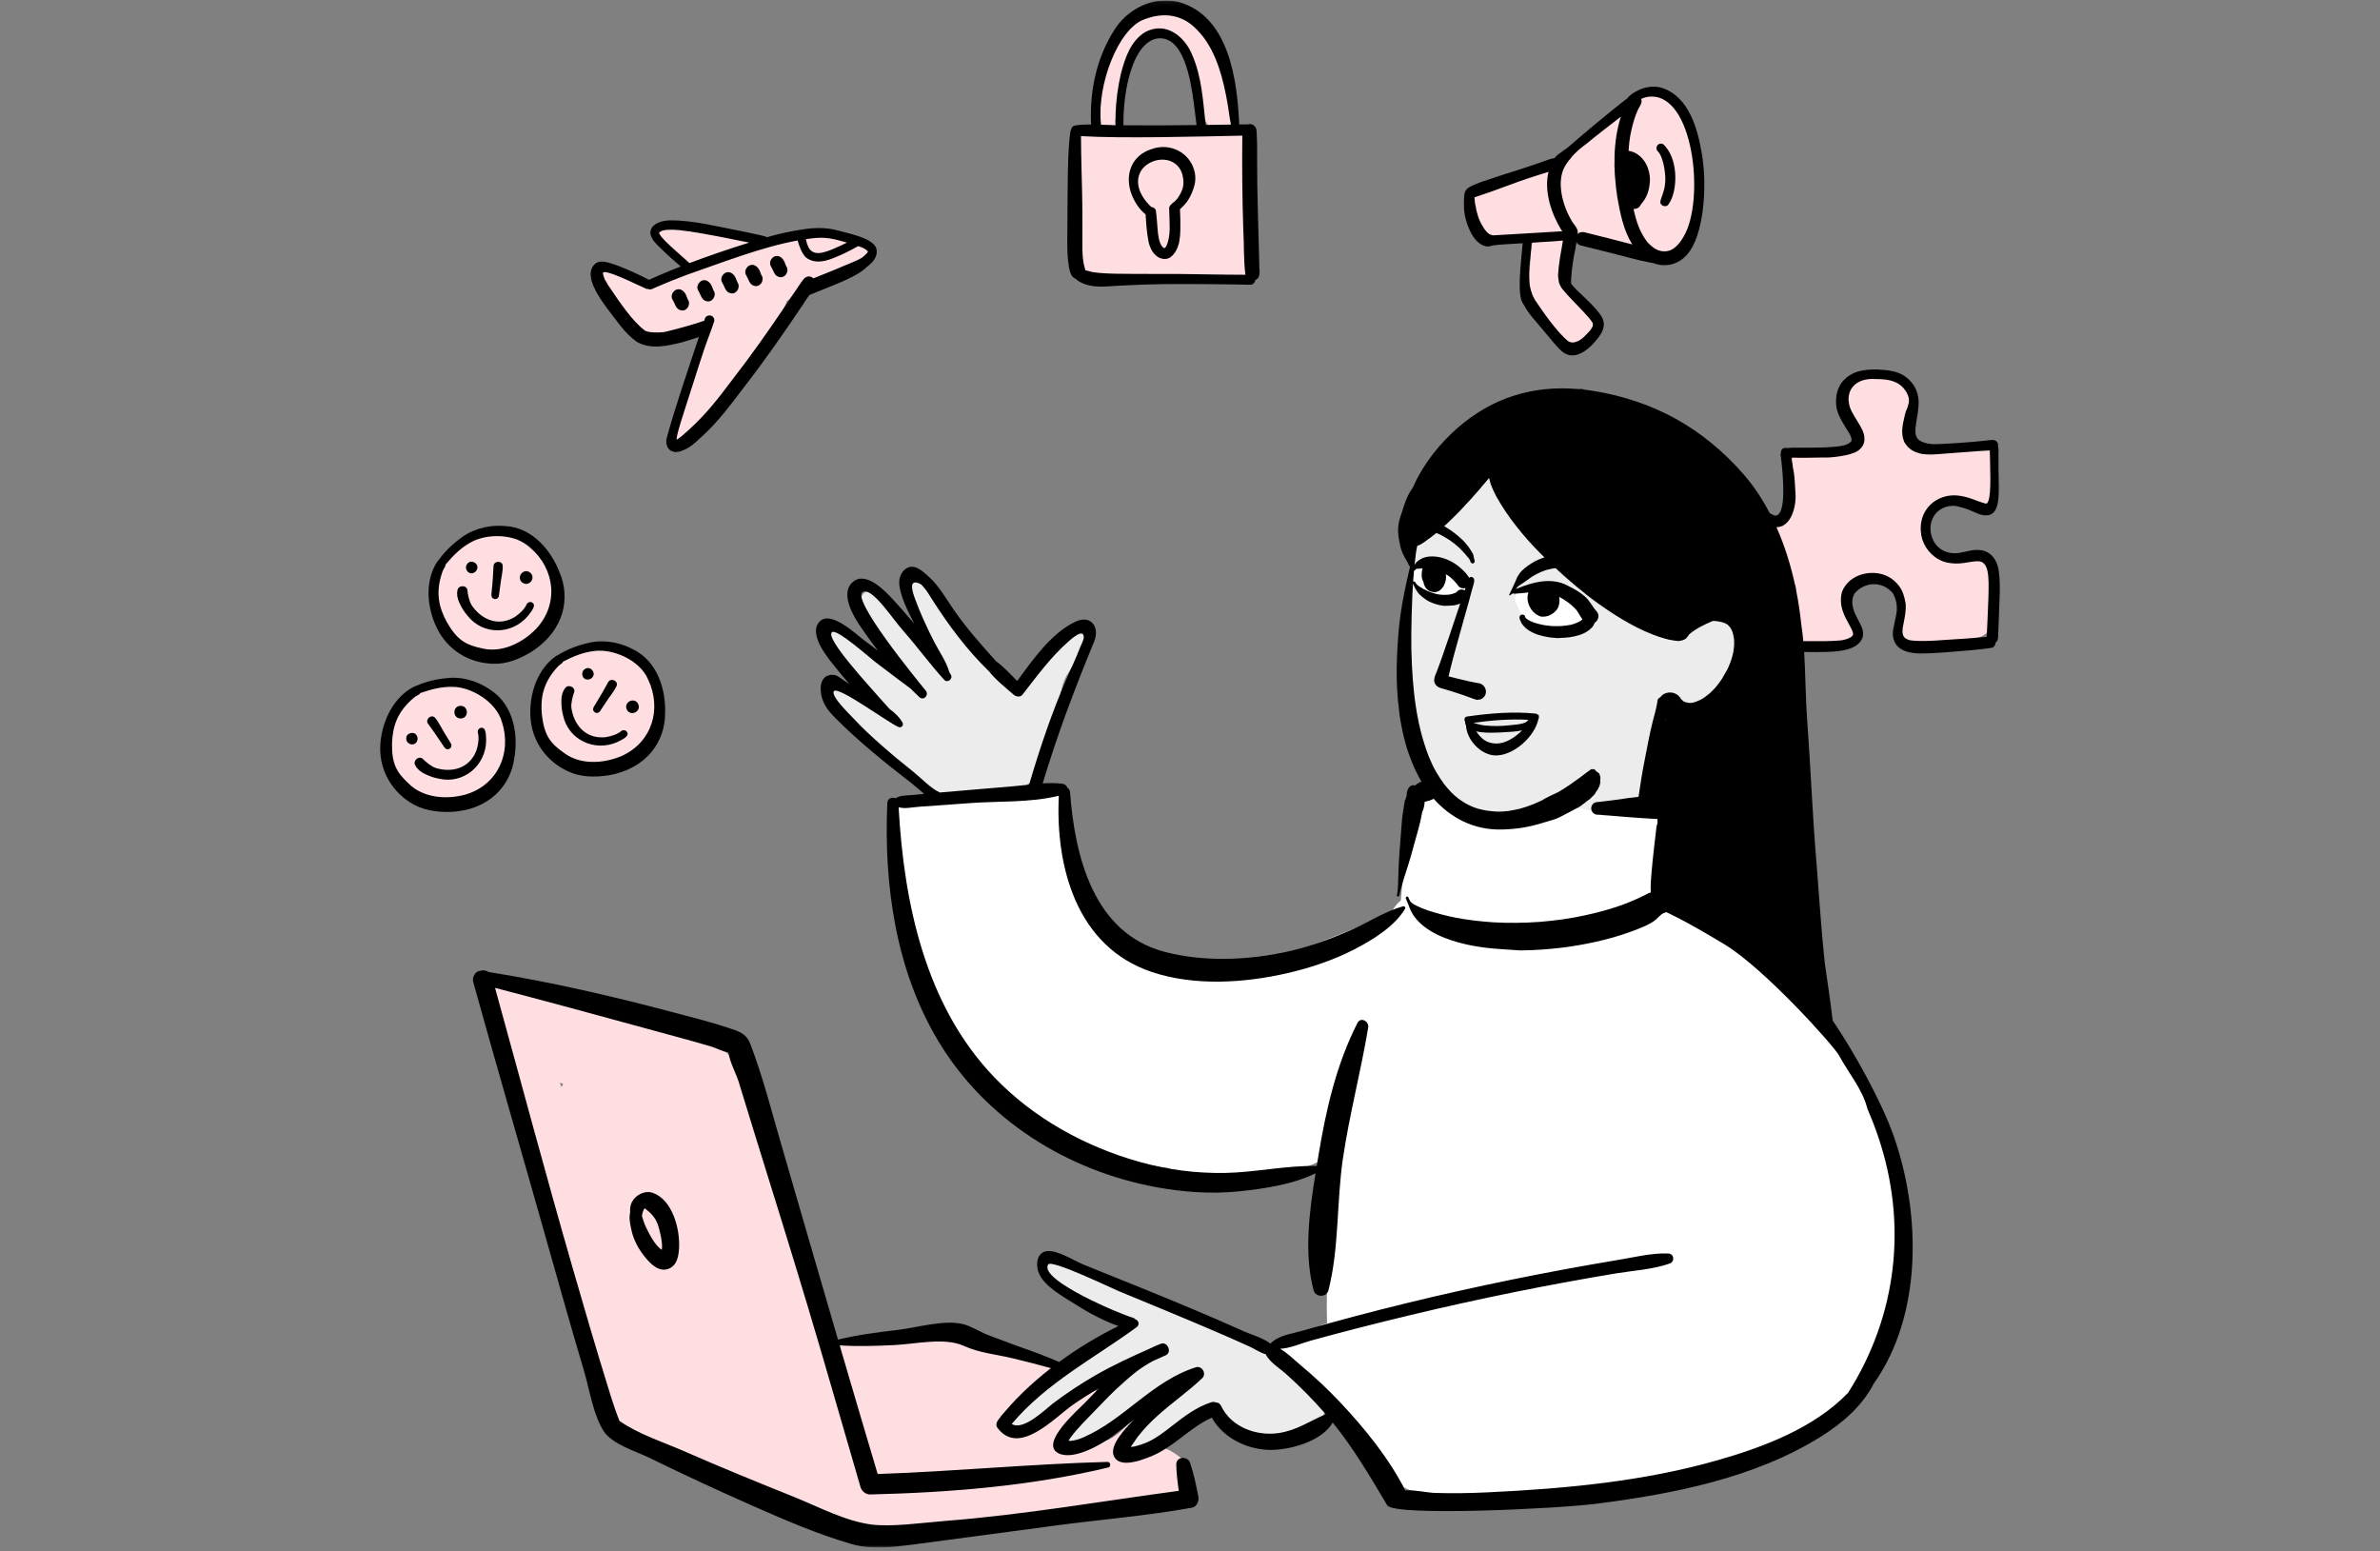 <svg width="600" height="391" viewBox="0 0 600 391" fill="none" xmlns="http://www.w3.org/2000/svg">
<rect x="0" y="0" width="600" height="391" fill="#808080" stroke="none"/>
<g clip-path="url(#clip0_5653_2690)">
<mask id="mask0_5653_2690" style="mask-type:luminance" maskUnits="userSpaceOnUse" x="0" y="0" width="600" height="391">
<path d="M600 0.107H0V390.107H600V0.107Z" fill="white"/>
</mask>
<g mask="url(#mask0_5653_2690)">
<path d="M184.867 59.164C180.548 58.378 176.193 57.877 171.84 57.334C171.524 57.294 171.266 57.409 171.07 57.599C170.438 57.24 169.805 56.882 169.173 56.524C166.857 55.212 165.043 58.527 167.125 60.028C167.808 60.519 168.49 61.011 169.173 61.503C169.943 63.226 171.531 64.814 172.824 65.986C174.693 67.681 176.838 69.036 179.422 68.545C180.47 68.346 180.781 67.076 180.357 66.248C180.088 65.723 179.741 65.268 179.348 64.857C179.654 64.97 179.961 65.085 180.27 65.188C183.037 66.111 186.423 67.633 189.151 66.15C191.35 66.309 193.465 66.047 195.374 65.138C195.977 64.851 195.947 64.044 195.57 63.611C192.882 60.525 188.722 59.865 184.867 59.164Z" fill="white"/>
<path d="M212.073 60.693C208.32 60.109 203.25 59.119 199.676 60.866C198.965 61.213 199.008 62.14 199.445 62.658C201.829 65.484 206.761 66.686 210.169 67.6C211.71 68.014 213.401 67.325 214.214 65.954C214.778 65.002 214.724 64.239 214.575 63.195C214.419 62.103 213.155 60.862 212.073 60.693Z" fill="white"/>
<path d="M287.116 53.429C287.51 56.745 288.603 60.014 290.328 62.821C292.051 65.624 297.21 66.346 298.731 62.821C301.054 57.436 301.352 52.104 300.908 46.307C300.536 41.446 299.211 35.727 293.66 34.418C283.18 31.949 280.357 48.196 287.116 53.429Z" fill="white"/>
<path d="M479.559 313.761C479.457 299.266 473.864 284.019 467.924 270.973C462.089 258.157 449.885 247.774 438.819 239.467C435.922 237.292 432.937 235.235 429.867 233.311C427.268 231.682 424.389 229.461 421.296 228.924C420.431 228.774 419.611 228.781 418.824 228.903C420.628 225.911 420.131 221.289 417.568 219.042C417.263 218.775 416.951 218.536 416.64 218.293C419.151 218.141 421.133 216.26 421.92 213.952C422.005 213.704 422.089 213.456 422.174 213.208C422.893 211.099 422.062 208.592 420.549 207.059C416.517 202.975 408.773 203.778 403.463 203.433C396.695 202.993 391.809 205.387 385.549 207.388C380.788 208.91 375.597 208.758 370.93 206.95C367.211 205.509 363.374 200.553 359.353 200.7C358.599 200.727 358.108 201.179 357.844 201.848C357.8 201.962 357.78 202.076 357.744 202.19C356.89 202.436 356.169 203.079 355.927 204.212C354.356 211.566 353.785 219.133 353.184 226.617C353.175 226.734 353.169 226.852 353.16 226.969C351.275 228.41 350.13 231.088 349.496 233.516C349.158 233.512 348.822 233.54 348.488 233.592C347.019 232.762 345.244 232.537 343.305 233.326C332.052 237.904 320.491 242.057 309.477 247.182C308.861 247.137 308.256 247.078 307.667 246.996C297.6 245.587 287.822 242.241 279.252 236.773C278.589 236.35 277.932 236.061 277.289 235.877C275.188 232.902 273.136 229.893 271.142 226.843C268.961 219.666 268.342 211.895 268.967 204.191C269.249 200.712 265.595 198.909 262.703 199.419C254.999 200.78 247.286 201.648 239.548 202.405C235.325 201.046 229.552 200.16 225.902 202.104C223.937 203.151 223.673 206.008 225.203 207.521C225.393 207.708 225.598 207.883 225.81 208.052C225.815 208.128 225.806 208.198 225.814 208.274C226.479 214.312 227.513 220.525 228.965 226.68C229.443 231.031 230.518 235.444 232.008 239.723C232.82 246.855 236.386 253.282 240.366 259.293C244.863 266.084 250.331 272.276 256.643 277.43C267.604 286.381 280.751 292.621 294.773 294.47C298.039 299.232 306.434 299.077 311.317 297.792C315.674 296.645 319.938 295.91 324.373 295.17C328.054 294.556 332.025 293.731 334.795 291.038C335.963 289.903 336.973 288.611 337.868 287.218C337.693 288.185 337.518 289.152 337.362 290.124C335.796 299.88 334.832 309.731 334.654 319.612C334.574 323.973 334.381 328.783 334.552 333.568C332.368 334.174 330.291 335.26 328.754 336.548C328.323 336.91 328.048 337.325 327.9 337.76C326.368 337.622 324.879 337.86 323.494 338.626C322.83 338.992 322.583 339.782 322.737 340.487C323.651 344.677 328.19 347.31 331.103 350.217C334.381 353.489 337.31 356.998 340.176 360.633C343.277 364.568 346.429 368.822 350.105 372.244C354.11 375.971 359.17 377.161 364.507 377.344C373.984 377.669 383.851 376.503 393.402 375.051C399.072 377.561 404.755 376.331 410.996 375.065C419.231 373.394 427.307 370.915 435.292 368.315C446.711 364.596 462.854 360.994 469.204 349.556C469.903 348.297 469.989 347.091 469.679 346.051C472.365 342.414 474.247 337.977 475.88 333.972C478.517 327.504 479.608 320.736 479.559 313.761ZM407.63 235.941C407.301 235.429 406.961 234.924 406.605 234.433C407.776 234.323 408.929 234.159 410.06 233.916C409.22 234.566 408.405 235.236 407.63 235.941ZM439.075 305.286C439.375 306.002 439.383 305.595 439.075 305.286V305.286Z" fill="white"/>
<path d="M365.462 151.659C365.64 151.692 365.818 151.705 365.996 151.72C366.177 151.746 366.359 151.785 366.538 151.804C366.535 151.781 366.532 151.757 366.529 151.734C368.124 151.702 369.588 150.93 370.237 149.316C370.941 147.566 370.418 145.165 368.581 144.261C367.086 143.526 365.563 143.172 363.983 142.689C362.576 142.26 361.272 141.765 359.82 141.501C357.114 141.009 355.111 143.498 356.02 145.786C356.562 149.083 362.968 151.204 365.462 151.659Z" fill="white"/>
<path d="M386.894 157.974C390.534 159.858 394.227 159.781 398.203 159.577C402.99 159.332 404.016 152.67 399.337 151.198C395.343 149.941 391.419 148.342 387.358 147.315C386.156 147.011 384.915 147.341 384.012 148.074C383.048 148.397 382.028 149.18 381.845 150.255C381.249 153.754 383.942 156.445 386.894 157.974Z" fill="white"/>
<path d="M437.166 158.275C435.222 155.834 431.35 154.651 428.557 156.556C426.798 157.756 422.967 161.325 420.76 161.206C420.774 161.207 419.135 160.229 418.707 160.009C417.624 159.451 416.618 159.087 415.533 158.895C415.421 158.74 415.291 158.591 415.123 158.456C414.02 157.573 412.924 157.012 411.729 156.626C411.138 156.239 410.553 155.88 410.018 155.543C408.397 154.524 406.736 153.791 405.033 153.145C405.02 153.115 405.009 153.084 404.996 153.055C403.405 149.594 399.626 147.377 396.112 145.822C396.043 145.424 395.793 145.052 395.29 144.802C393.945 144.135 392.369 143.236 390.709 142.465C390.718 142.359 390.715 142.252 390.686 142.141C388.644 134.347 378.143 130.385 377.761 121.79C377.56 117.271 371.462 117.522 370.916 121.79C370.451 125.419 366.583 128.067 364.245 131.19C363.383 131.296 362.545 131.644 361.817 132.206C360.872 132.936 360.28 134.175 359.906 135.284C359.894 135.322 359.897 135.357 359.887 135.393C358.226 135.974 356.342 136.833 356.3 138.529C356.292 138.865 356.434 139.188 356.658 139.438C356.279 139.839 355.951 140.318 355.698 140.9C355.522 141.307 355.509 141.779 355.855 142.111C356.004 142.254 356.118 142.383 356.336 142.393C357.076 142.428 357.313 141.941 357.934 141.608C358.93 141.076 360.405 140.861 361.516 140.921C363.012 141.001 364.455 141.766 365.882 141.927C366.144 142.231 366.396 142.528 366.622 142.816C368.046 144.627 369.177 146.526 371.128 147.267C371.132 147.609 371.137 147.952 371.138 148.293C370.521 148.276 369.916 148.491 369.505 149.013C368.135 150.751 366.887 152.024 364.549 152.378C362.275 152.723 360.3 151.685 358.678 150.253C358.589 150.139 358.496 150.027 358.4 149.92C358.206 149.559 357.954 149.21 357.727 148.845C357.298 148.157 357.001 147.28 356.214 146.951C356.129 146.915 356.018 146.974 355.975 147.048C355.738 147.455 355.736 147.929 355.809 148.406C355.366 148.347 354.905 148.516 354.675 148.92C353.285 151.362 353.443 155.46 353.466 158.198C353.495 161.643 353.712 166.424 355.295 169.545C355.434 169.819 355.596 170.066 355.765 170.306C355.934 171.536 356.137 172.763 356.321 173.993C355.981 176.621 356.205 179.499 356.745 182.179C356.081 189.023 363.201 197.819 367.684 201.826C375.217 208.558 385.523 207.79 393.403 202.287C393.627 202.446 393.868 202.57 394.126 202.657C394.177 202.71 394.231 202.761 394.289 202.805C394.362 202.861 394.446 202.897 394.522 202.946C395.191 203.479 396.096 203.661 397.049 203.679C397.47 203.709 397.896 203.714 398.32 203.709C401.51 204.691 405.528 204.709 408.377 204.727C413.363 204.757 414.693 199.725 415.77 195.746C417.177 190.548 418.277 185.298 419.03 179.965C419.175 178.933 419.315 177.848 419.422 176.739C421.793 178.173 424.651 178.883 426.913 178.288C432.372 176.853 433.575 170.899 436.644 167.036C438.712 164.433 439.393 161.071 437.166 158.275ZM370.481 156.384C370.48 156.389 370.479 156.392 370.478 156.397C370.47 156.391 370.463 156.386 370.455 156.38C370.466 156.374 370.475 156.367 370.485 156.361C370.483 156.368 370.482 156.377 370.481 156.384ZM400.965 156.045C400.355 156.789 399.77 156.727 399.263 157.7C399.004 158.198 398.989 158.878 399.215 159.433C397.994 159.643 396.825 160.019 395.768 160.609C392.828 160.271 389.555 160.418 386.874 159.214C386.023 158.831 385.282 158.323 384.569 157.794C384.594 157.775 384.623 157.763 384.646 157.739C384.715 157.668 384.784 157.597 384.854 157.526C384.925 157.453 384.926 157.358 384.887 157.27C384.439 156.274 383.789 155.33 383.299 154.33C382.81 153.332 382.333 152.409 381.968 151.401C381.969 150.474 381.948 149.53 381.9 148.574C385.219 148.495 388.797 146.715 391.99 147.171C392.32 147.356 392.64 147.547 392.99 147.718C393.435 147.934 395.58 148.959 396.301 148.369C397.358 149.593 398.511 150.707 399.927 151.847C401.451 153.073 402.587 154.066 400.965 156.045Z" fill="#ECECEC"/>
<path d="M259.078 197.639C259.621 197.433 260.125 197.037 260.346 196.56C261.591 193.882 262.364 191.093 263.005 188.261C263.652 187.246 264.405 186.249 265.041 184.998C266.319 182.486 266.62 179.824 267.012 177.074C267.368 174.573 267.772 172.466 268.834 170.4C269.259 169.74 269.685 169.081 270.085 168.404C271.692 166.254 273.574 164.695 274.026 161.94C274.206 160.841 273.87 160.072 272.998 159.414C272.573 159.094 272.121 159.01 271.6 159.12C268.417 159.792 265.749 162.932 263.758 166.314C263.225 167.002 262.748 167.744 262.296 168.507C261.311 168.436 260.314 168.722 259.614 169.479C258.64 170.533 257.918 171.676 257.29 172.867C256.691 172.419 256.093 172.023 255.558 171.692C254.86 171.261 252.539 170.156 251.012 170.315C250.683 169.879 250.361 169.458 250.054 169.059C247.192 165.35 244.024 161.824 241.371 157.966C238.59 153.922 236.525 149.234 232.682 146.057C231.181 144.816 228.357 145.483 228.49 147.793C228.933 155.462 234.686 162.773 238.096 169.459C238.456 170.165 238.825 170.867 239.195 171.569C237.157 169.04 235.036 166.571 233.041 164.032C229.103 159.02 225.34 153.889 220.567 149.624C218.686 147.942 216.319 150.028 217.246 152.186C219.785 158.1 223.435 163.367 226.992 168.699C227.37 169.265 227.744 169.835 228.118 170.407C228.034 170.367 227.949 170.327 227.866 170.287C226.386 169.566 224.753 169.271 223.267 168.614C221.357 166.741 219.509 164.823 217.668 162.856C215.579 160.624 213.425 158.061 210.146 158.306C209.615 158.346 209.04 158.669 208.923 159.237C208.262 162.435 210.241 164.743 212.182 167.142C214.908 170.512 217.566 173.883 220.192 177.334C220.597 177.867 221.031 178.476 221.489 179.128C218.297 176.489 214.591 173.38 210.897 172.947C210.168 172.861 209.4 173.675 209.46 174.384C209.847 178.932 214.546 183.029 217.744 185.947C222.112 189.933 227.924 192.406 231.85 196.785C233.857 199.023 236.627 200.973 239.461 200.376C240.487 201.131 241.953 201.447 243.22 201.492C245.183 201.562 247.347 201.288 249.243 200.759C251.842 200.034 254.192 199.513 256.882 199.136C258.025 198.976 258.725 198.396 259.078 197.639Z" fill="#ECECEC"/>
<path d="M324.764 344.449C318.806 340.383 312.3 337.126 305.711 334.223C299.196 331.355 292.677 328.428 286.012 325.924C282.631 324.654 279.257 323.387 275.916 322.013C272.238 320.501 268.762 318.309 265.012 317.05C263.367 316.498 262.117 318.461 262.864 319.844C265.529 324.774 271.61 328.254 276.51 330.598C279.642 332.096 282.824 333.443 286.029 334.742C281.162 336.726 276.448 340.022 272.677 342.732C266.264 347.342 260.574 352.878 254.517 357.837C254.087 358.189 254.22 358.99 254.696 359.231C260.343 362.086 267.352 355.044 271.402 351.851C274.904 349.09 278.614 346.252 282.679 344.358C285.027 343.263 287.471 342.902 289.942 342.602C287.595 344.541 285.37 346.648 283.259 348.552C278.844 352.533 274.166 356.304 269.824 360.336C267.883 362.139 269.938 365.099 272.288 364.569C278.434 363.184 284.111 358.593 289.036 354.851C291.47 353.002 293.904 351.122 296.527 349.546C295.569 350.534 294.631 351.528 293.702 352.475C292.226 353.982 281.736 362.256 285.165 364.739C289.06 367.56 294.898 361.897 297.774 359.627C300.088 357.801 302.373 356.033 305.024 354.717C308.977 362.251 321.498 365.122 327.988 360.004C328.023 360.017 328.053 360.03 328.09 360.042C329.968 360.66 331.94 359.608 332.959 358.061C336.803 352.219 328.801 347.203 324.764 344.449Z" fill="#ECECEC"/>
<path d="M419.754 24.119C417.289 22.729 413.699 22.477 412.158 25.251C411.779 25.934 411.559 26.721 411.485 27.532C410.842 27.905 410.265 28.388 409.83 29.003C409.809 29.034 409.792 29.07 409.771 29.101C409.428 28.392 408.885 28.074 408.241 28.67C405.768 30.44 401.358 34.318 399.069 36.419C396.912 37.329 394.919 38.34 392.887 39.755C391.071 41.02 389.299 42.335 387.775 43.818C382.728 44.638 378.093 44.875 373.208 46.691C371.937 47.164 370.861 48.377 370.49 49.705C370.067 50.476 370.003 51.442 370.591 52.446C372.349 55.708 373.328 58.794 377.227 59.517C380.359 60.097 383.504 60.046 386.65 59.852C386.47 60.581 386.227 61.32 386.133 61.962C385.905 63.525 385.838 65.24 385.722 66.818C385.534 69.363 385.477 71.86 386.113 74.353C387.401 79.408 391.019 83.304 394.568 86.932C395.451 87.835 397.317 88.257 398.408 87.428C401.757 84.883 404.05 81.767 400.425 78.35C397.549 75.639 396.084 74.307 395.116 70.257C394.17 66.298 393.918 63.205 394.656 59.273C394.814 59.438 394.984 59.592 395.174 59.716C396.48 60.571 397.906 60.485 399.073 59.839C402.214 60.826 405.897 60.626 408.593 62.368C411.337 64.309 414.783 59.882 412.206 57.685C411.688 57.242 411.154 56.821 410.607 56.419C410.802 55.645 410.779 54.787 410.406 53.904C408.708 49.893 406.826 45.48 407.012 41.033C407.095 40.269 407.178 39.519 407.247 38.798C407.274 38.514 407.256 38.249 407.216 37.996C407.218 37.993 407.221 37.989 407.224 37.986C407.614 37.455 407.917 36.07 408.258 35.069C408.179 37.891 408.607 40.878 408.867 43.09C409.469 48.208 410.707 53.171 412.738 57.914C414.432 61.872 418.174 64.728 422.571 62.585C427.095 60.38 427.751 54.423 428.154 49.986C428.62 44.861 427.966 39.398 426.316 34.525C425.025 30.713 423.473 26.215 419.754 24.119Z" fill="#FFDEE2"/>
<path d="M498.408 140.476C498.074 140.587 496.039 140.357 495.703 140.476C495.455 140.268 495.42 141.688 495.04 141.618C490.696 140.829 488.446 139.546 485.785 135.967C485.87 133.604 484.657 131.126 486.094 129.179C488.865 125.426 493.223 125.582 497.083 126.996C498.357 127.462 499.374 127.546 500.194 127.352C500.2 127.356 500.205 127.361 500.211 127.365C500.884 127.757 501.781 127.52 502.177 126.85C502.537 126.239 502.648 125.626 502.646 125.003C503.712 122.427 503.51 118.405 503.637 115.889C503.748 113.688 501.223 111.617 499.075 112.414C494.202 114.222 489.288 114.472 484.262 114.358C482.891 113.545 481.626 112.474 480.217 111.721C480.124 111.535 480.031 111.349 479.94 111.162C483.818 106.237 482.429 96.678 475.59 95.376C475.117 95.286 474.65 95.267 474.195 95.293C474.083 95.221 473.977 95.141 473.864 95.071C471.85 93.837 469.525 94.437 467.838 95.849C463.601 99.396 464.636 107.043 468.345 111.209C467.913 112.073 467.465 112.813 467.075 113.319C466.447 114.136 464.931 113.843 464.145 114.327C461.093 114.075 458.824 114.748 455.82 114.264C451.978 113.646 448.465 118.106 451.745 121.265C452.09 121.598 451.169 123.053 451.522 123.344C451.213 124.754 452.306 125.069 451.975 126.376C451.606 127.832 451.179 129.577 450.478 131.046C450.071 131.26 449.68 131.504 449.308 131.785C449.616 132.897 449.378 132.917 448.596 131.845C445.729 130.554 443.824 128.079 440.258 128.299C437.947 128.442 436.233 130.093 435.741 132.178C434.124 132.981 432.8 134.437 432.092 136.71C430.377 142.21 435.108 147.32 440.696 146.129C442.566 145.73 444.239 144.663 445.337 143.142C446.436 143.05 447.521 142.955 448.551 143.315C451.074 144.197 451.078 146.543 450.913 148.985C450.782 150.933 450.277 152.862 450.316 154.823C450.349 156.496 450.641 157.978 450.582 159.596C450.448 159.678 450.32 159.762 450.184 159.843C448.437 160.877 449.633 163.389 451.52 163.01C451.658 162.982 451.791 162.95 451.927 162.921C452.822 163.405 453.961 163.483 454.799 162.94C457.699 161.059 462.258 162.782 465.601 161.64C468.557 160.63 468.19 156.74 465.999 155.768C464.135 152.313 464.642 148.281 467.557 145.732C470.231 145.874 473.232 146.171 475.867 146.787C479.458 147.627 478.604 149.521 478.774 152.466C479.008 156.5 478.386 162.149 483.675 162.74C486.126 163.014 489.187 162.057 491.636 161.757C494.089 161.456 496.979 161.507 499.271 160.544C504.235 158.46 502.753 150.138 502.493 145.907C502.328 143.24 501.249 139.531 498.408 140.476Z" fill="#FFDEE2"/>
<path d="M298.523 368.907C298.598 368.616 298.556 368.299 298.3 368.055C296.796 366.622 295.114 365.587 293.173 364.856C292.396 364.563 291.834 365.124 291.707 365.78C291.144 365.793 290.532 365.888 290.041 365.756C288.329 365.293 287.295 366.79 287.55 368.151C286.875 368.223 286.201 368.311 285.529 368.407C285.373 368.072 285.129 367.777 284.777 367.586C283.65 366.973 282.507 366.694 281.345 366.58C281.783 366.316 282.207 366.012 282.607 365.64C284.519 363.859 286.638 360.941 285.964 358.238C285.898 357.976 285.583 357.929 285.398 358.088C283.334 359.873 281.304 362.449 278.585 363.219C276.004 363.95 273.586 363.887 271.182 365.284C270.764 365.527 270.469 365.852 270.277 366.215C268.841 366.03 267.407 365.828 265.969 365.691C266.607 364.015 267.035 362.243 268.13 360.889C270.766 357.626 276.762 355.173 276.334 350.257C276.324 350.142 276.234 350.071 276.12 350.094C272.318 350.856 268.63 354.496 265.711 356.915C264.259 358.117 262.723 359.23 261.278 360.433C260.531 360.551 259.806 360.747 258.978 360.96C257.818 361.257 256.529 361.566 255.673 362.413C255.669 362.413 255.666 362.414 255.663 362.414C253.88 361.259 252.85 359.165 252.244 357.017C254.912 354.127 258.687 352.265 261.234 349.122C261.432 348.878 261.59 348.585 261.703 348.269C262.513 348.188 263.315 348.084 264.102 347.929C266.339 347.486 265.781 344.737 264.082 344.059C264.089 344.036 264.095 344.013 264.102 343.989C258.013 342.965 252.014 340.882 245.921 339.676C245.163 337.416 242.521 336.55 240.325 336.919C240.016 336.971 239.621 337.037 239.216 337.138C238.739 336.582 238.016 336.203 237.064 336.172C229.902 335.936 221.25 335.51 214.335 337.79C212.482 338.401 210.96 339.317 210.514 341.375C209.935 344.04 211.938 345.829 213.098 347.954C216.233 353.697 215.801 360.722 218.335 366.711C218.959 368.183 219.721 369.326 220.598 370.202C220.58 370.565 220.714 370.948 221.067 371.296C222.458 372.668 224.136 373.677 225.921 373.903C224.694 374.014 223.496 374.3 222.285 374.653C221.55 374.867 220.817 374.99 220.117 375.191C220.099 374.336 219.925 373.459 219.563 372.605C215.87 363.906 212.364 355.133 209.061 346.286C208.684 341.149 206.942 335.746 205.707 331.143C203.971 324.676 201.323 318.507 199.616 312.035C197.867 305.405 196.995 298.482 194.814 291.972C193.283 287.402 191.412 281.145 188.311 276.836C187.801 274.762 187.232 272.713 186.525 270.734C184.29 264.478 179.389 262.128 173.433 260.223C158.879 255.567 144.271 251.436 129.303 248.354C129.079 248.308 128.862 248.284 128.645 248.264C126.307 245.206 120.437 248.075 121.674 252.132C128.096 273.169 135.346 293.977 142.857 314.687C143.02 315.362 143.197 316.034 143.356 316.711C145.573 326.16 146.757 335.867 149.076 345.272C150.407 350.67 152.877 356.294 157.443 359.335C157.885 359.803 158.432 360.208 159.109 360.513C160.335 361.064 161.57 361.595 162.808 362.12C165.482 364.255 169.371 365.734 171.971 367.135C176.814 369.744 181.857 372.01 186.816 374.391C191.63 376.703 196.444 378.924 201.374 380.978C206.274 383.02 211.404 385.583 216.75 386.013C217.713 386.091 218.521 385.815 219.171 385.334C223.082 386.131 228.306 385.525 230.869 385.436C238.106 385.186 245.28 384.585 252.461 383.655C259.159 382.786 265.835 381.82 272.434 380.356C279.831 378.714 287.038 376.578 294.697 377.184C298.567 377.49 299.903 373.589 298.69 370.764C298.837 370.122 298.764 369.49 298.523 368.907ZM141.539 274.015C141.401 273.646 141.266 273.276 141.126 272.908C141.419 273.013 141.711 273.118 142 273.23C141.839 273.487 141.682 273.746 141.539 274.015ZM202.302 362.369C202.265 362.247 202.227 362.125 202.19 362.003C202.243 362.133 202.297 362.263 202.35 362.394C202.334 362.385 202.318 362.377 202.302 362.369ZM232.601 375.803C231.282 375.89 229.963 375.972 228.646 376.066C229.181 375.218 228.666 374.007 227.555 373.881C228.155 373.788 228.762 373.601 229.368 373.295C229.826 373.065 230.115 372.635 230.235 372.156C230.25 372.153 230.264 372.15 230.279 372.147C230.888 372.822 231.502 373.488 232.256 374.013C233.489 374.871 234.943 375.333 236.479 375.556C235.186 375.637 233.893 375.717 232.601 375.803ZM253.32 374.298C251.508 374.482 249.693 374.64 247.876 374.784C251.316 374.075 254.626 373.129 258.291 373.23C259.442 373.261 260.565 373.246 261.675 373.202C258.901 373.644 256.117 374.013 253.32 374.298Z" fill="#FFDEE2"/>
<path d="M315.37 55.719C315.801 55.338 313.483 50.729 313.62 50.049C314.627 45.039 314.709 40.216 314.009 35.16C313.785 33.536 312.318 32.858 310.872 32.95C310.543 32.549 310.151 32.285 309.736 32.114C310.398 31.501 310.832 30.665 310.787 29.713C310.633 26.466 309.398 23.318 308.655 20.149C307.886 16.866 307.09 13.859 305.574 10.843C302.886 5.497 298.826 1.403 292.414 2.425C279.072 4.552 277.119 20.859 277.324 31.855C277.331 32.207 277.421 32.523 277.563 32.806C275.3 32.919 273.275 33.266 272.09 34.08C271.012 33.488 272.251 34.892 272.252 36.403C272.254 37.76 272.4 39.11 272.607 40.457C271.837 41.025 271.263 41.896 271.176 42.928C270.456 51.436 271.138 59.923 273.44 68.153C273.836 69.571 275.07 70.348 276.468 70.459C282.082 70.903 287.464 69.122 293.131 69.767C295.767 70.067 298.293 70.33 300.958 70.169C302.173 70.096 308.555 68.7 309.45 69.538C311.275 71.249 315.189 70.196 314.882 67.288C314.342 62.17 316.091 60.993 315.37 55.719ZM288.876 33.238C287.479 33.214 284.821 32.943 281.976 32.819C282.006 32.714 282.039 32.612 282.056 32.495C283.049 25.586 283.237 8.861 293.288 8.881C301.35 8.898 300.79 27.139 304.943 32.134C305.296 32.559 305.726 32.839 306.19 32.997C306.029 33.169 305.881 33.355 305.757 33.561C300.125 33.675 294.566 33.332 288.876 33.238Z" fill="#FFDEE2"/>
<path d="M164.034 84.672C168.548 85.489 173.944 84.257 178.905 82.655C178.068 86.009 177.109 88.305 176 91.6C174.5 96.056 173.272 103.704 169.726 106.997C167.214 108.983 169.933 113.309 172.826 112.323C176.857 110.948 179.249 107.868 180.955 104.293C181.529 103.689 182.089 103.073 182.61 102.427C184.736 99.789 186.768 97.07 188.661 94.26C192.395 88.718 195.599 82.749 198.116 76.555C198.207 76.328 198.269 76.121 198.346 75.904C198.686 75.712 198.995 75.459 199.243 75.125C200.245 73.774 201.77 72.275 202.673 70.713C203.112 70.882 203.622 70.996 204.232 71.031C209.631 71.335 213.699 68.544 217.699 65.406C220 63.6 218.678 60.437 217 60.6C215.798 60.716 204.056 58.363 202 58.6C200.845 58.733 196.174 60.751 195.193 61.659C189.138 62.623 170.609 53.422 166 57.6C163 58.6 174.383 67.094 173 67.6C169.853 68.75 167.679 72.474 164.299 72.143C161.456 71.865 159.859 69.52 157 68.6C156.25 67.903 154.129 68.561 153.412 67.957C151.727 66.536 149.351 68.282 150.359 70.313C152.927 75.483 157.809 83.546 164.034 84.672Z" fill="#FFDEE2"/>
<path d="M124.099 164.152C133.065 163.975 142.744 154.139 138.847 145.034C137.305 141.432 134.349 138.001 130.747 136.169C125.929 131.743 117.387 135.496 113.762 139.912C113.359 140.403 113.04 140.912 112.791 141.429C112.059 141.94 111.385 142.538 110.828 143.383C104.955 152.303 114.749 164.337 124.099 164.152Z" fill="#FFDEE2"/>
<path d="M129.021 183.633C126.871 175.459 116.189 170.621 108.359 172.585C100.017 174.677 94.032 184.643 98.559 192.576C98.71 193.026 98.887 193.472 99.095 193.91C106.032 208.505 133.265 199.762 129.021 183.633Z" fill="#FFDEE2"/>
<path d="M139.15 191.12C142.69 194.708 150.022 197.236 154.019 192.915C154.167 192.756 154.297 192.583 154.426 192.411C155.464 192.195 156.487 191.874 157.473 191.427C168.017 186.639 169.178 171.15 158.949 165.28C149.681 159.961 137.996 166.155 135.362 176.067C133.996 181.207 135.387 187.304 139.15 191.12Z" fill="#FFDEE2"/>
<path d="M503.859 143.767C503.542 141.229 501.865 138.87 499.161 138.662C497.232 138.491 496.576 138.909 494.24 139.296C490.981 139.954 487.927 138.466 486.917 135.01C485.834 131.045 488.423 127.495 492.37 127.509C493.158 127.342 496.697 128.542 497.132 128.829C497.79 129.054 499.5 130.159 501.283 129.86C504.899 129.05 503.658 122.742 503.83 115.363C503.717 114.452 504.01 113.333 503.677 112.471C503.776 112.058 503.699 111.606 503.351 111.281C503.035 110.98 502.611 110.849 502.181 110.916C500.975 110.982 501.638 110.963 500.618 111.055C498.086 111.392 489.486 112.037 487.05 111.95C485.619 111.795 484.784 111.52 484.133 111.154C481.833 109.843 483.318 106.58 483.625 102.677C483.727 101.554 483.764 100.955 483.411 99.275C482.944 97.549 481.841 96.026 480.403 94.975C478.361 93.454 475.719 93.27 473.262 93.136C469.415 93.069 466.804 93.689 464.691 95.951C463.696 97.07 463.087 98.525 462.941 100.013C463.019 99.529 462.989 99.563 462.936 100.029C462.791 101.176 462.843 102.362 463.155 103.477C463.817 105.968 466.344 109.024 466.662 110.212C466.64 110.159 466.617 110.104 466.598 110.062C466.669 110.204 466.726 110.427 466.763 110.584C466.776 110.738 466.781 110.893 466.77 111.048C466.762 111.079 466.753 111.112 466.743 111.145C466.723 111.18 466.704 111.216 466.681 111.249C466.609 111.33 466.525 111.419 466.45 111.482C466.428 111.499 466.405 111.516 466.382 111.533C466.246 111.633 466.109 111.731 465.965 111.819C464.299 113.012 456.642 112.827 451.787 112.848C451.741 112.846 451.699 112.864 451.654 112.867C451.628 112.868 451.053 112.937 450.867 112.93C450.462 112.959 450.026 112.79 449.649 112.989C449.135 113.172 448.938 113.647 448.974 114.112C448.96 114.151 448.936 114.183 448.926 114.224C448.852 114.476 448.879 114.726 448.939 114.977C448.935 114.95 448.933 114.935 448.929 114.912C448.927 114.898 448.927 114.895 448.928 114.901C448.866 114.508 448.903 114.797 448.95 115.085C449.016 115.625 449.196 117.066 449.09 116.225C449.605 120.737 450.197 128.876 448.037 129.86C448.003 129.879 447.969 129.897 447.934 129.914C447.888 129.931 447.844 129.95 447.799 129.968C447.798 129.968 447.796 129.969 447.795 129.969C447.883 129.931 447.87 129.926 447.677 129.975C447.625 129.977 447.574 129.978 447.522 129.974C447.504 129.971 447.49 129.968 447.464 129.963C447.135 129.889 446.684 129.651 446.137 129.331C444.268 125.753 442.071 122.419 439.501 119.492C429.322 107.899 417.016 101.054 401.794 98.549C401.069 98.43 400.348 98.332 399.631 98.244C399.138 98.135 398.809 98.062 398.735 98.044C398.735 98.044 398.452 98.056 397.983 98.079C386.596 97.068 376.222 100.143 367.304 108.004C363.002 111.796 358.885 116.846 356.398 122.433C356.286 122.646 356.174 122.857 356.066 123.075C354.765 124.858 354.067 126.992 353.426 129.128C352.958 130.354 352.567 131.65 352.489 132.971C352.333 134.41 352.756 136.445 352.932 137.257C353.206 138.849 353.921 140.277 354.799 141.65C355.019 141.98 355.074 142.474 355.403 142.749C355.433 142.764 355.456 142.765 355.485 142.777C355.179 144.1 354.869 145.419 354.579 146.758C353.811 150.273 353.152 153.787 352.767 157.357C352.383 161.092 352.163 164.826 352.108 168.561C352.054 172.131 352.273 175.646 352.712 179.16C352.877 180.808 353.206 182.511 353.536 184.158C353.921 185.971 354.415 187.838 355.019 189.65C355.623 191.353 356.282 193 357.051 194.593C357.47 195.43 357.903 196.253 358.364 197.054C357.755 197.225 357.194 197.536 356.776 197.998C355.293 197.559 354.579 199.261 354.635 200.47C354.512 200.819 354.385 201.234 354.272 201.682C354.246 201.663 354.221 201.64 354.195 201.623C353.921 203.325 353.591 205.083 353.426 206.84C353.262 208.762 353.152 210.685 352.987 212.607C352.822 214.584 352.658 216.561 352.602 218.538C352.548 219.527 352.548 220.57 352.492 221.559C352.492 222.437 352.438 223.261 352.383 224.14C352.328 224.689 352.273 225.183 352.163 225.678C352.108 225.898 352.273 226.062 352.492 225.952C352.602 225.952 352.712 225.897 352.767 225.733C352.877 225.348 352.932 224.909 353.042 224.47C353.206 223.865 353.426 223.206 353.591 222.602C353.756 221.943 353.975 221.229 354.195 220.57C354.689 219.032 355.184 217.55 355.623 216.012C356.062 214.474 356.447 212.991 356.886 211.453C357.271 210.026 357.71 208.598 358.039 207.17C358.198 206.378 358.405 205.484 358.567 204.587C359.035 203.762 359.179 202.323 359.138 202.117C359.882 201.949 360.751 201.729 361.445 201.346C363.506 203.685 365.973 205.634 368.804 207.005C371.825 208.488 375.229 209.202 378.744 209.092C379.184 209.092 379.568 209.037 380.008 209.037C381.93 208.927 383.852 208.708 385.72 208.268C386.653 208.048 387.587 207.829 388.465 207.554C389.344 207.335 390.168 207.005 391.047 206.785C391.706 206.621 392.639 206.291 393.573 205.797C394.342 205.412 395.111 204.973 395.88 204.588C396.759 204.094 397.637 203.655 398.516 203.161C398.625 203.051 398.736 202.996 398.845 202.886C398.965 202.786 399.094 202.689 399.217 202.589C399.222 202.596 399.224 202.604 399.229 202.611C399.724 202.172 400.273 201.788 400.822 201.403C400.859 201.367 400.895 201.33 400.931 201.294C400.932 201.294 400.932 201.294 400.932 201.293C401.262 200.964 401.592 200.634 401.921 200.305C402.086 200.14 402.196 199.92 402.305 199.701C402.415 199.481 402.58 199.316 402.744 199.096C402.909 198.767 403.074 198.438 403.239 198.108C403.239 197.943 403.294 197.833 403.349 197.669C403.363 197.614 403.376 197.559 403.404 197.504V197.449C403.404 197.01 403.458 196.515 403.458 196.076V195.911C403.404 195.856 403.404 195.746 403.404 195.691C403.404 195.637 403.349 195.527 403.349 195.472C403.239 195.252 403.184 195.087 403.129 194.923C403.074 194.868 403.019 194.868 402.964 194.813C402.58 194.593 402.25 194.263 401.976 193.934C401.921 193.934 401.921 193.879 401.921 193.879H401.866C401.646 193.879 401.371 193.934 401.152 193.879C400.218 194.538 399.284 195.252 398.351 195.966C396.758 197.119 394.891 198.492 392.859 199.646C392.859 199.646 392.804 199.701 392.749 199.701C392.255 199.975 391.541 200.25 390.882 200.579C390.168 200.909 389.454 201.293 388.74 201.733C388.026 202.117 387.257 202.392 386.543 202.721C385.445 203.161 384.291 203.545 383.083 203.875C382.15 204.094 381.216 204.259 380.283 204.424C379.348 204.534 378.47 204.588 377.536 204.588C376.713 204.534 375.888 204.479 375.065 204.369C374.406 204.259 373.802 204.149 373.143 203.984C372.978 203.93 372.868 203.93 372.703 203.875C372.099 203.71 371.495 203.49 370.891 203.216C370.287 202.941 369.738 202.666 369.188 202.337C368.694 202.007 368.145 201.678 367.651 201.293C366.991 200.799 366.387 200.25 365.838 199.701C365.234 199.042 364.63 198.383 364.081 197.669C363.367 196.68 362.708 195.691 362.104 194.648C361.39 193.44 360.785 192.122 360.237 190.804C359.412 188.717 358.754 186.575 358.204 184.433C357.436 181.467 356.941 178.447 356.557 175.371C356.008 170.428 355.733 165.156 355.788 159.884C355.843 156.534 355.898 153.183 356.063 149.833C356.105 148.922 356.154 148.011 356.213 147.1C356.346 147.337 356.617 147.928 356.667 148.076C356.721 148.241 356.831 148.405 356.941 148.57C356.996 148.625 356.996 148.68 357.051 148.735C357.216 149.009 357.435 149.394 357.71 149.668C357.985 149.943 358.259 150.218 358.534 150.437C359.138 150.932 359.742 151.371 360.456 151.7C361.445 152.14 362.433 152.47 363.477 152.634C364.026 152.744 364.465 152.689 365.014 152.689C365.564 152.689 366.113 152.634 366.607 152.579C367.127 152.488 367.627 152.339 368.113 152.146C367.639 153.535 367.171 154.924 366.717 156.314C365.783 159.17 364.795 162.025 363.806 164.881C363.312 166.364 362.762 167.792 362.214 169.275C362.049 169.605 361.939 169.989 361.774 170.373C361.664 170.758 361.554 171.087 361.554 171.472C361.554 171.856 361.664 172.186 361.884 172.515C362.214 173.064 362.818 173.339 363.422 173.504C363.806 173.614 364.191 173.723 364.575 173.833C366.003 174.273 367.431 174.712 368.859 175.206C369.573 175.481 370.286 175.701 371.001 175.975C371.22 176.085 371.495 176.14 371.77 176.25C371.989 176.305 372.154 176.36 372.319 176.415C372.648 176.36 372.923 176.36 373.198 176.305C373.363 176.25 373.472 176.195 373.637 176.085C374.131 175.755 374.461 175.316 374.571 174.767C374.79 173.669 374.076 172.515 372.978 172.241C372.538 172.186 372.154 172.131 371.715 172.021C370.891 171.856 370.012 171.691 369.188 171.472C367.87 171.142 366.497 170.868 365.179 170.483C365.564 168.836 366.003 167.133 366.442 165.485C367.321 162.355 368.145 159.225 369.024 156.149C369.463 154.611 369.902 153.019 370.342 151.481C370.507 150.877 370.671 150.218 370.836 149.614C371.001 149.064 371.111 148.57 371.275 148.021C371.44 147.417 371.659 146.868 371.659 146.263C371.659 145.879 371.44 145.549 371.055 145.44C370.808 145.398 370.562 145.481 370.384 145.64C369.891 144.825 369.238 144.116 368.53 143.463C366.772 141.815 364.575 140.662 362.214 140.332C360.95 140.167 359.687 140.222 358.479 140.772C358.204 140.936 357.93 141.046 357.71 141.211C357.491 141.376 357.271 141.54 357.051 141.76C356.903 141.958 356.755 142.195 356.607 142.402C356.72 141.309 356.845 140.217 356.996 139.124C357.095 138.611 357.194 138.098 357.292 137.585C357.449 137.539 357.607 137.489 357.765 137.421C358.204 137.202 358.589 136.982 358.973 136.707L359.028 136.652H359.083L359.138 136.597L359.193 136.543C359.248 136.488 359.358 136.433 359.412 136.378C359.468 136.378 359.522 136.323 359.577 136.268C359.632 136.213 359.687 136.158 359.797 136.103C359.852 136.048 359.907 136.048 359.962 135.993C359.962 135.939 360.016 135.939 360.016 135.939C360.126 135.884 360.291 135.774 360.401 135.664C360.62 135.554 360.84 135.334 361.115 135.115C361.439 134.899 361.763 134.63 362.087 134.36C362.184 134.392 362.283 134.424 362.378 134.456C362.763 134.62 363.147 134.785 363.532 135.005C364.245 135.389 364.959 135.829 365.618 136.268C366.332 136.762 367.101 137.367 367.815 138.025C368.255 138.465 368.694 138.904 369.078 139.344C369.298 139.563 369.518 139.783 369.682 140.058C369.792 140.167 369.902 140.332 370.012 140.442C370.067 140.497 370.177 140.552 370.232 140.662C370.287 140.772 370.397 140.881 370.451 140.991L370.507 141.101C370.561 141.211 370.616 141.266 370.616 141.321C370.616 141.376 370.671 141.485 370.671 141.54C370.726 141.815 371.001 141.98 371.221 142.035H371.33C371.66 141.925 371.825 141.65 371.77 141.321C371.715 141.046 371.605 140.826 371.55 140.552C371.495 140.167 371.44 139.728 371.221 139.399C370.891 138.849 370.561 138.3 370.177 137.806C369.353 136.652 368.31 135.664 367.211 134.785C366.607 134.291 366.003 133.852 365.344 133.412C364.91 133.123 364.496 132.866 364.078 132.624C364.427 132.338 364.752 132.027 365.069 131.71C365.783 131.051 366.497 130.337 367.211 129.623C367.705 129.128 368.255 128.579 368.749 128.03C369.243 127.481 369.682 126.987 370.177 126.492C370.396 126.218 370.671 125.998 370.891 125.723C371.55 124.9 372.319 124.131 373.033 123.307C373.252 123.032 373.472 122.758 373.692 122.483C374.021 122.099 374.351 121.769 374.625 121.385L374.68 121.33C374.914 121.063 375.165 120.773 375.415 120.477C375.442 120.635 375.467 120.795 375.504 120.945C375.669 121.604 375.888 122.264 376.163 122.922C376.493 123.637 376.823 124.405 377.207 125.119C378.69 127.755 380.392 130.282 382.26 132.643C384.072 134.95 386.049 137.202 388.136 139.289L388.191 139.344C388.301 139.453 388.41 139.563 388.575 139.728C388.612 139.765 388.648 139.801 388.685 139.838C388.899 140.056 389.124 140.267 389.341 140.483C388.939 140.622 388.537 140.776 388.136 140.936C387.586 141.211 386.982 141.43 386.488 141.76C385.499 142.364 384.511 143.023 383.687 143.847C383.248 144.286 382.863 144.836 382.534 145.385C382.314 145.879 382.095 146.428 381.875 146.923C381.491 147.856 380.941 148.845 380.502 149.833V150.108L380.666 150.053L380.831 149.943L380.996 149.833L381.161 149.723L381.325 149.614L381.367 149.572C381.699 149.681 382.127 149.648 382.534 149.614C382.754 149.559 382.973 149.559 383.138 149.559C383.865 149.501 384.592 149.418 385.321 149.342C384.508 151.531 385.904 154.419 388.081 155.27C388.41 155.435 388.795 155.49 389.124 155.435C390.552 155.435 391.925 154.556 392.694 153.348C393.151 152.479 393.224 151.421 393.078 150.457C394.647 151.252 396.08 152.332 397.252 153.568C397.903 154.327 398.32 155.319 398.933 156.116C398.904 156.145 398.874 156.175 398.845 156.204C398.735 156.314 398.625 156.369 398.515 156.479C398.351 156.588 398.186 156.643 398.021 156.753C397.746 156.863 397.527 156.973 397.252 157.083C397.033 157.193 396.868 157.248 396.648 157.302C396.373 157.412 396.154 157.467 395.879 157.522C395.165 157.632 394.451 157.742 393.738 157.797C392.859 157.852 392.035 157.852 391.156 157.797C390.772 157.742 390.388 157.742 390.003 157.687C389.674 157.632 389.289 157.577 388.959 157.522C388.245 157.357 387.532 157.193 386.818 156.973C386.433 156.808 386.049 156.643 385.664 156.479C385.499 156.369 385.335 156.314 385.17 156.204C385.005 156.094 384.841 155.929 384.676 155.82L384.621 155.765C384.566 155.765 384.566 155.71 384.566 155.71V155.655C384.566 155.6 384.511 155.545 384.511 155.49V155.435C384.401 155.051 383.962 154.831 383.577 154.941C383.193 155.051 382.973 155.49 383.083 155.875C383.138 156.149 383.248 156.369 383.358 156.588C383.412 156.753 383.468 156.918 383.577 157.083C383.742 157.357 383.907 157.522 384.072 157.742C384.456 158.181 384.895 158.566 385.39 158.895C385.939 159.225 386.433 159.499 386.982 159.719C388.136 160.213 389.344 160.433 390.607 160.653C391.211 160.762 391.76 160.762 392.309 160.817C392.639 160.872 392.914 160.872 393.133 160.817C394.012 160.817 394.946 160.708 395.879 160.598C396.538 160.488 397.198 160.378 397.856 160.158C398.515 159.994 399.175 159.719 399.779 159.389C400.328 159.06 400.822 158.675 401.262 158.236C401.606 157.892 401.853 157.458 402.025 156.995C402.942 156.391 403.387 155.022 402.47 154.062C401.371 152.854 400.712 151.261 399.394 150.218C398.241 149.229 396.923 148.46 395.55 147.801C391.376 145.385 386.653 146.648 382.479 148.35C382.372 148.381 382.278 148.42 382.178 148.457C382.193 148.428 382.208 148.399 382.222 148.37C382.307 148.263 382.393 148.162 382.479 148.076C382.589 147.911 382.699 147.801 382.864 147.692C383.468 147.252 384.127 146.868 384.731 146.428C385.335 146.044 385.884 145.55 386.543 145.165C387.147 144.836 387.751 144.506 388.355 144.232C388.905 144.012 389.454 143.792 390.003 143.627C390.497 143.518 390.992 143.408 391.486 143.298C391.713 143.26 391.941 143.237 392.168 143.213C394.562 145.449 397.061 147.612 399.669 149.669L399.779 149.778C400.383 150.218 400.987 150.712 401.646 151.206C403.952 152.909 406.369 154.557 408.841 156.039C411.312 157.522 413.948 158.895 416.639 159.939C418.726 160.762 420.923 161.422 423.175 161.586C423.22 161.586 424.885 161.454 425.396 160.521C425.673 160.239 425.699 160.051 425.866 159.884C427.576 158.417 429.678 157.43 431.785 156.534H432.401C432.676 156.589 432.95 156.588 433.225 156.643C433.554 156.698 433.884 156.753 434.214 156.863C434.433 156.918 434.598 156.973 434.818 157.083C434.983 157.138 435.092 157.193 435.257 157.303C435.367 157.357 435.477 157.412 435.587 157.522C435.697 157.632 435.806 157.742 435.916 157.852C436.026 157.962 436.081 158.071 436.191 158.181C436.301 158.346 436.41 158.566 436.52 158.73C436.63 158.95 436.685 159.17 436.795 159.389C436.85 159.609 436.905 159.829 436.96 160.048C437.07 160.488 437.124 160.927 437.179 161.422V162.575C437.124 163.179 437.07 163.838 436.96 164.442C436.795 165.101 436.63 165.815 436.41 166.474C436.136 167.243 435.806 168.012 435.477 168.781C435.037 169.55 434.598 170.318 434.158 171.087C433.609 171.911 433.005 172.625 432.401 173.394C431.962 173.833 431.523 174.273 431.083 174.712C430.644 175.042 430.259 175.371 429.82 175.701C429.435 175.975 429.051 176.195 428.667 176.415C428.282 176.579 427.952 176.689 427.623 176.854C427.294 176.964 427.019 177.074 426.69 177.129C426.525 177.129 426.415 177.183 426.25 177.183H425.866C425.756 177.183 425.646 177.129 425.481 177.129C425.262 177.074 425.097 177.019 424.877 176.964C424.767 176.964 424.658 176.909 424.548 176.854C424.493 176.799 424.438 176.744 424.328 176.689C424.218 176.579 424.108 176.524 423.998 176.415L423.944 176.36C423.888 176.25 423.779 176.195 423.724 176.085C423.702 176.043 423.679 176 423.655 175.957C423.649 175.948 423.641 175.941 423.635 175.932C423.638 175.934 423.641 175.935 423.644 175.937C423.608 175.877 423.565 175.816 423.504 175.756C423.53 175.782 423.543 175.808 423.556 175.834C423.127 175.258 422.565 174.86 421.857 174.657C421.033 174.438 420.099 174.547 419.385 174.987C419.049 175.191 418.756 175.473 418.514 175.799C418.151 175.92 417.889 176.26 417.847 176.634V176.799C417.573 178.557 417.078 180.204 416.639 181.907C415.815 185.147 415.266 188.387 414.607 191.682C413.974 194.74 413.544 197.798 413.073 200.855C412.159 200.959 411.246 201.06 410.324 201.183C409.06 201.403 407.742 201.568 406.424 201.733C405.71 201.843 404.941 201.897 404.227 202.007C403.733 202.062 403.184 202.117 402.689 202.172C401.921 202.172 401.206 202.776 401.152 203.71C401.097 204.534 401.811 205.357 402.689 205.357C403.184 205.357 403.733 205.412 404.227 205.467C404.941 205.522 405.655 205.577 406.369 205.632C407.687 205.742 409.06 205.852 410.378 205.962C412.849 206.181 415.376 206.291 417.847 206.456C417.857 206.458 417.869 206.458 417.879 206.46C417.87 206.549 417.864 206.635 417.847 206.73V206.84C417.903 207.28 417.847 207.774 417.628 208.213C417.188 212.058 416.694 215.902 416.365 219.801C416.2 221.449 416.09 223.151 416.145 224.799C416.147 224.856 416.149 224.917 416.151 224.975C415.79 225.047 415.438 225.191 415.105 225.399C414.843 225.561 414.546 225.705 414.239 225.859C414.275 225.831 414.311 225.804 414.347 225.777C412.508 226.697 410.615 227.5 408.676 228.203C405.655 229.249 402.635 230.069 399.56 230.727C396.097 231.503 392.148 232.053 388.136 232.378C384.232 232.657 380.337 232.711 376.442 232.486C373.303 232.269 370.175 231.936 367.046 231.332C364.63 230.845 362.213 230.241 359.905 229.465C358.976 229.141 358.093 228.807 357.218 228.365C356.885 228.203 356.56 228.041 356.281 227.878L356.226 227.824C356.172 227.761 356.01 227.653 355.902 227.545C355.784 227.491 355.73 227.436 355.676 227.382C355.622 227.328 355.568 227.22 355.514 227.157C355.46 227.049 355.406 226.941 355.351 226.832C355.235 226.67 355.126 226.445 355.072 226.228C354.91 225.786 354.252 226.066 354.414 226.499C354.576 226.995 354.856 227.436 355.018 227.932C355.235 228.536 355.46 229.141 355.73 229.691C356.226 230.673 356.885 231.557 357.651 232.323C359.463 234.19 361.88 235.506 364.296 236.444C368.146 237.923 372.213 238.698 376.27 239.077C378.633 239.302 380.995 239.411 383.303 239.573C385.115 239.573 386.927 239.465 388.74 239.356C391.815 239.131 394.889 238.806 397.964 238.256C403.735 237.265 409.469 235.741 414.843 233.369C418.495 231.719 417.963 230.511 420.073 229.925C420.073 229.925 424.545 231.864 434.725 238.031C444.905 244.198 462.288 263.62 463.578 265.983C466.012 270.455 469.574 274.638 470.764 279.444C471.738 281.698 472.631 283.989 473.424 286.315C480.977 308.425 478.277 331.571 465.935 351.043C457.423 359.923 444.697 364.733 433.132 368.044C414.277 373.442 394.67 375.244 375.153 376.168C370.708 376.379 366.256 376.466 361.808 376.326C359.797 376.263 356.721 375.517 354.27 375.676C350.169 367.593 344.082 360.087 337.911 353.539C334.723 350.156 331.326 346.969 327.75 344C326.257 342.761 324.58 341.036 322.721 339.996C325.33 339.862 328.038 338.594 330.493 337.92C334.422 336.841 338.361 335.795 342.307 334.781C351.046 332.537 359.824 330.436 368.634 328.486C377.16 326.6 385.719 324.864 394.307 323.279C398.601 322.487 402.901 321.732 407.208 321.016C411.713 320.266 416.603 320.009 420.916 318.503C422.276 318.028 422.066 316.031 420.573 315.971C416.413 315.805 412.154 316.889 408.059 317.568C403.466 318.33 398.879 319.135 394.301 319.984C385.43 321.628 376.589 323.435 367.783 325.401C358.978 327.369 350.212 329.504 341.49 331.816C336.989 333.009 332.498 334.245 328.02 335.523C325.227 336.32 322.268 336.62 320.277 338.682C318.497 337.276 315.201 336.315 313.782 335.672C309.281 333.634 304.735 331.694 300.181 329.775C291.245 326.007 282.222 322.442 273.235 318.8C270.803 317.815 266.606 315.055 263.951 315.37C261.258 315.69 261.02 318.972 261.972 321.098C263.418 324.327 268.008 326.834 270.847 328.631C274.329 330.836 278.038 332.871 281.948 334.259C276.888 336.747 271.78 339.804 267.004 343.309C263.737 341.882 260.393 340.656 257.025 339.475C254.412 338.56 251.858 337.52 249.256 336.582C247.073 335.795 244.979 334.298 242.732 333.755C237.993 332.609 231.29 334.632 226.51 335.205C221.329 335.827 216.291 336.463 211.263 337.675C206.407 321.073 201.59 304.46 196.772 287.844C194.401 279.668 192.246 271.256 189.214 263.29C188.299 260.886 186.997 260.233 184.614 259.42C179.882 257.803 174.987 256.574 170.157 255.291C154.654 251.174 139.002 247.532 123.157 245.011C122.517 244.563 121.682 244.499 120.941 244.737C120.34 244.818 119.878 245.193 119.628 245.667C119.266 246.176 119.109 246.842 119.327 247.629C125.532 269.994 132.048 292.274 138.34 314.615C141.239 324.913 144.154 335.208 147.202 345.462C148.593 350.143 149.498 356.467 152.136 360.674C154.247 364.04 160.384 365.84 163.739 367.484C172.54 371.798 181.443 375.913 190.411 379.865C198.301 383.342 206.337 386.792 214.635 389.191C219.964 390.731 224.864 390.018 230.304 389.309C242.248 387.752 254.185 386.131 266.124 384.535C277.549 383.008 289.114 382.107 300.461 380.046C301.767 379.809 302.337 378.308 302.101 377.157C301.516 374.293 300.965 371.501 300.021 368.731C299.399 366.91 296.484 367.109 296.533 369.203C296.586 371.438 296.858 373.609 297.179 375.794C277.628 378.413 258.205 381.812 238.51 383.362C232.769 383.814 224.958 384.921 219.876 384.307C213.2 383.499 206.373 379.823 200.219 377.347C191.003 373.637 181.807 369.906 172.71 365.909C167.373 363.564 160.962 361.536 156.145 358.155C156.13 358.099 156.11 358.036 156.08 357.955C156.006 357.756 155.527 356.519 155.31 355.908C154.326 353.13 153.478 350.301 152.611 347.485C149.784 338.308 147.107 329.084 144.44 319.859C137.63 296.307 131.33 272.634 124.796 249.009C137.232 252.245 149.645 255.626 162.035 259.019C167.798 260.597 173.579 262.121 179.312 263.805C180.481 264.149 182.292 265.114 183.644 265.303C183.914 267.576 185.595 270.689 186.21 272.663C187.749 277.612 189.241 282.575 190.781 287.524C195.092 301.364 199.401 315.21 203.573 329.093C208.145 344.306 212.473 359.595 216.934 374.841C217.242 375.893 218.259 376.732 219.383 376.706C239.464 376.228 259.801 374.598 279.379 369.915C280.165 369.727 280 368.483 279.188 368.504C259.842 369.005 240.584 370.904 221.259 371.556C218.037 360.755 214.855 349.944 211.689 339.128C216.347 339.423 220.92 339.278 225.639 339.04C230.783 338.781 238.155 337.069 242.915 339.231C246.928 341.053 251.093 341.374 255.392 342.405C258.587 343.172 261.769 344.004 264.942 344.866C259.911 348.775 255.331 353.166 251.683 357.864C251.268 358.398 250.963 359.232 251.426 359.861C256.864 367.264 265.83 357.343 270.566 354.046C272.678 352.575 274.846 351.226 277.049 349.951C275.807 351.198 274.6 352.456 273.426 353.685C271.84 355.345 261.956 363.855 266.837 366.323C270.597 368.225 277.633 364.112 280.452 362.048C282.234 360.745 283.997 359.325 285.78 357.893C285.778 357.895 285.776 357.897 285.775 357.898C284.118 359.744 279.346 364.362 280.894 367.217C282.471 370.125 287.712 368.056 289.908 367.211C295.741 364.967 299.83 359.887 305.499 357.343C308.442 362.658 314.915 365.662 320.923 365.47C325.712 365.317 333.327 363.216 335.974 358.584C341.274 365.115 345.4 372.176 349.715 379.436C351.405 382.278 392.239 380.332 402.271 379.068C421.571 376.634 442.344 372.586 459.075 362.115C464.28 358.858 469.519 354.416 472.344 348.809C472.355 348.794 472.367 348.779 472.378 348.764C484.704 331.371 484.235 306.007 477.49 286.594C474.425 277.767 467.293 264.973 462.027 257.255C461.432 252.349 460.719 247.453 460.007 242.584C459.133 234.406 458.637 226.174 457.979 217.987C456.933 205.959 456.5 193.877 455.616 181.849C455.128 175.192 455.18 169.808 454.826 164.345C455.754 164.356 456.708 164.366 457.702 164.379C461.278 164.262 468.138 164.674 469.56 160.685C469.767 159.922 469.709 159.101 469.445 158.359C468.393 155.823 467.399 154.873 467.011 152.517C466.8 151.041 467.301 150.037 467.566 149.529C470.129 146.671 474.22 146.441 476.884 149.192C477.393 149.58 478.599 152.058 478.085 154.618C478.16 154.606 477.099 159.154 477.21 159.28C477.106 159.619 477.321 161.26 477.231 160.453C478.119 165.957 485.617 164.627 489.669 164.489C493.66 164.142 498.944 163.829 502.212 163.27C502.774 163.077 503.083 162.518 503.098 161.953C503.162 161.906 503.23 161.877 503.29 161.817C503.728 161.387 503.729 160.783 503.734 160.209C503.79 158.813 503.848 157.416 503.903 156.02C503.978 151.943 504.45 147.822 503.859 143.767ZM356.721 143.737L356.777 143.682C356.831 143.627 356.887 143.573 356.941 143.518C356.941 143.463 356.996 143.408 357.051 143.408C357.106 143.408 357.106 143.353 357.161 143.353H357.655C357.875 143.353 358.095 143.353 358.314 143.298C358.423 143.284 358.523 143.282 358.627 143.274C358.454 143.839 358.376 144.516 358.424 144.781C358.314 145.495 358.589 146.154 358.864 146.758C359.028 147.801 359.687 148.79 360.731 149.119C361.005 149.174 361.28 149.229 361.554 149.284C363.592 149.284 364.871 146.686 364.476 144.732C364.91 144.951 365.292 145.223 365.674 145.55C366.003 145.824 366.332 146.154 366.607 146.428C366.991 146.813 367.321 147.252 367.651 147.692C367.925 148.076 368.419 148.295 368.914 148.295C369.109 148.295 369.291 148.27 369.464 148.222C369.397 148.416 369.33 148.61 369.263 148.804C368.688 148.49 367.913 148.527 367.431 149.01C367.376 149.064 367.321 149.119 367.266 149.174L367.156 149.284C367.101 149.339 367.046 149.339 366.991 149.394C366.717 149.504 366.387 149.614 366.113 149.723C365.838 149.778 365.564 149.833 365.289 149.888C365.014 149.888 364.685 149.943 364.41 149.943C363.971 149.943 363.532 149.943 363.092 149.888C362.653 149.833 362.268 149.778 361.884 149.669C361.335 149.504 360.785 149.339 360.236 149.119C359.852 148.955 359.468 148.79 359.083 148.57H359.028C358.644 148.35 358.204 148.076 357.765 147.801C357.6 147.691 357.435 147.527 357.271 147.417C357.271 147.417 357.051 147.142 356.996 147.087C356.996 147.087 356.831 146.868 356.777 146.758C356.721 146.593 356.502 146.538 356.337 146.593C356.3 146.605 356.271 146.628 356.245 146.654C356.307 145.731 356.38 144.807 356.463 143.883C356.553 143.859 356.641 143.817 356.721 143.737ZM419.77 181.517V181.327C419.832 181.39 419.89 181.458 419.954 181.52C419.891 181.513 419.827 181.507 419.77 181.517ZM322.416 361.225C316.783 362.078 310.379 359.737 307.862 354.418C307.558 353.777 307.064 353.52 306.559 353.528C306.217 353.367 305.796 353.325 305.302 353.486C301.59 354.699 298.631 356.973 295.58 359.342C293.654 360.839 291.686 362.404 289.456 363.437C288.42 363.918 287.114 364.336 285.968 364.62C285.743 364.676 285.391 364.69 285.042 364.714C285.689 363.889 286.443 362.652 286.771 362.231C288.309 360.258 290.031 358.467 291.892 356.798C295.521 353.544 299.533 350.763 303.073 347.405C304.252 346.287 303.039 344.157 301.47 344.651C290.483 348.109 283.351 357.901 273.084 362.331C271.848 362.864 271.077 363.071 269.804 363.228C269.638 363.181 269.5 363.156 269.376 363.142C269.566 362.855 269.744 362.56 269.949 362.283C271.782 359.831 274.063 357.632 276.18 355.431C280.425 351.017 285.129 345.985 290.703 343.049C291.762 342.569 292.825 342.093 293.892 341.621C295.525 340.898 294.357 338.082 292.666 338.713C291.716 339.067 290.788 339.477 289.883 339.933C285.171 342.019 280.504 344.161 276.029 346.748C272.4 348.846 268.901 351.164 265.555 353.689C263.579 355.181 258.039 360.767 255.057 358.938C263.76 348.597 275.735 342.431 286.514 334.57C287.407 333.919 287.045 332.802 286.238 332.569C286.059 332.358 285.806 332.191 285.463 332.107C283.143 331.538 261.728 322.676 264.244 318.727C265.092 317.396 280.354 324.766 281.935 325.417C289.926 328.709 297.92 332 305.867 335.396C308.963 336.719 312.041 338.079 315.106 339.472C316.195 339.968 317.673 340.983 319.07 341.357C320.156 343.456 322.512 344.807 324.303 346.412C327.764 349.512 331.031 352.827 334.088 356.326C334.131 356.376 334.17 356.427 334.213 356.476C330.273 358.179 326.854 360.553 322.416 361.225ZM501.272 150.919C501.165 154.08 501.003 157.239 500.856 160.399C500.846 160.442 500.854 160.481 500.848 160.523C500.798 160.529 500.747 160.535 500.698 160.54C499.046 160.683 497.394 160.834 495.741 160.957C491.097 161.171 484.479 161.986 481.235 161.33C480.102 160.859 479.498 160.598 479.647 158.566C479.701 157.61 480.821 153.77 480.324 151.668C479.783 148.872 478.902 147.412 476.867 145.861C472.862 143.054 466.209 144.396 464.383 149.153C463.904 150.819 464.031 152.632 464.642 154.248C465.349 156.365 466.887 158.263 467.158 159.657C467.16 159.717 467.161 159.785 467.159 159.85C467.14 159.948 467.111 160.043 467.08 160.138C467.062 160.171 467.043 160.203 467.023 160.235C466.36 161.03 464.428 161.407 464.018 161.431C461.521 161.672 457.979 161.643 454.614 161.62C454.48 160.186 454.309 158.732 454.083 157.233C453.809 154.518 453.395 151.754 452.848 148.991C452.79 148.461 452.704 147.933 452.552 147.412C452.535 147.368 452.515 147.327 452.498 147.285C451.419 142.361 449.883 137.476 447.853 132.894C451.65 132.816 452.893 127.533 452.64 124.234C452.457 121.393 452.457 119.724 451.928 117.579C452.003 117.83 451.995 117.611 451.904 117.088C451.786 116.525 451.733 115.922 451.635 115.337C454.035 115.467 456.982 115.347 459.846 115.321C461.808 115.457 466.358 114.681 466.901 114.278C468.149 114.041 470.27 112.706 470.007 110.307C470.01 107.847 466.474 104.368 466.15 101.759C465.512 98.805 467.225 95.608 471.928 95.523C474.885 95.57 476.585 95.612 478.533 96.687C480.438 97.745 481.608 100.104 481.164 101.638C481.181 101.597 481.189 101.576 481.2 101.545C481.176 101.618 481.151 101.703 481.131 101.791C481.125 101.817 481.117 101.853 481.106 101.899C481.012 102.35 480.858 102.78 480.67 103.199C480.777 102.911 480.837 102.838 481.028 102.6C480.264 103.652 480.135 105.202 479.805 106.455C479.196 109.335 479.511 111.904 482.099 113.549C482.289 113.657 482.485 113.76 482.688 113.838C482.766 113.875 482.913 113.937 483.163 114.036C485.372 114.851 487.777 114.532 490.07 114.359C493.926 114.117 497.771 113.727 501.628 113.541C501.708 118.097 502.044 124.265 501.27 126.271C501.217 126.368 501.135 126.531 501.13 126.571C501.043 126.694 500.959 126.826 500.916 126.901C500.894 126.907 500.869 126.914 500.841 126.921C500.822 126.925 500.803 126.927 500.783 126.932C500.761 126.932 500.737 126.935 500.714 126.936C500.02 126.903 497.689 125.906 496.377 125.5C493.972 124.802 492.456 124.703 490.615 125.08C485.707 126.276 483.186 130.898 484.602 135.943C485.496 138.759 487.911 141.148 490.82 141.798C494.08 142.468 496.079 141.591 498.218 141.486C501.497 141.137 501.437 145.137 501.272 150.919Z" fill="black"/>
<path d="M423.668 175.975C423.668 175.975 423.662 175.954 423.644 175.937C423.647 175.944 423.65 175.951 423.654 175.957C423.659 175.964 423.664 175.969 423.668 175.975Z" fill="black"/>
<path d="M369.59 182.879C369.747 186.579 373.452 190.402 377.068 190.427C381.61 190.459 386.913 185.701 387.841 181.228C387.971 181.059 387.996 180.853 387.944 180.648C387.946 180.631 387.951 180.615 387.953 180.599C387.987 180.292 387.79 180.111 387.549 180.062C387.419 179.963 387.272 179.891 387.114 179.875C381.435 179.297 375.479 179.8 369.847 180.616C369.117 180.722 369.049 181.467 369.387 181.956C369.359 181.981 369.339 182.016 369.341 182.056C369.354 182.368 369.453 182.634 369.59 182.879ZM377.176 187.422C374.597 187.378 373.307 186.023 372.159 184.362C374.598 184.905 377.923 184.641 379.185 184.575C380.577 184.502 382.246 184.429 383.751 184.095C381.833 185.962 379.514 187.461 377.176 187.422ZM385.326 181.446C385.106 181.714 384.816 181.999 384.379 182.179C383.337 182.608 381.991 182.655 380.892 182.785C378.707 183.044 376.513 183.092 374.321 182.877C373.337 182.781 372.391 182.457 371.445 182.212C375.987 181.567 380.729 181.187 385.326 181.446Z" fill="black"/>
<path d="M159.194 310.109C159.741 312.622 161.047 314.985 162.677 316.956C164.121 318.703 166.224 320.816 168.675 319.765C170.803 318.853 171.121 316.361 171.203 314.31C171.389 309.684 169.516 302.436 164.569 300.677C162.882 300.077 160.912 300.891 159.805 302.252C158.957 303.295 158.766 304.477 158.852 305.687C158.511 307.08 158.911 308.81 159.194 310.109ZM162.525 304.549C163.894 305.642 165.031 306.569 165.785 308.543C166.157 309.515 167.198 313.334 166.831 315.045C164.966 313.787 163.534 310.755 162.748 309.119C162.367 308.324 162.139 307.399 161.838 306.526C161.931 305.786 162.119 305.092 162.525 304.549Z" fill="black"/>
<path d="M215.181 146.546C211.413 149.47 215.333 155.616 217.191 158.324C218.517 160.257 219.893 162.161 221.318 164.03C220.212 163.16 219.097 162.3 217.95 161.47C215.976 160.041 209.378 153.612 206.566 156.736C203.599 160.032 209.095 166.315 210.871 168.524C211.911 169.818 213 171.132 214.141 172.425C213.636 172.097 213.123 171.782 212.627 171.44C211.545 170.695 210.839 169.953 209.451 170.125C207.443 170.373 206.819 172.059 206.895 173.842C207.033 177.074 208.653 179.07 210.84 181.25C216.676 187.068 223.16 192.303 229.679 197.33C230.669 198.094 231.801 199.153 233.004 200.124C232.052 200.212 231.101 200.294 230.15 200.387C228.315 200.565 226.933 200.417 225.772 201.241C224.963 200.811 223.748 201.198 223.694 202.415C222.785 223.028 225.802 244.578 236.604 262.52C248.476 282.241 268.961 295.084 291.45 299.242C298.284 300.506 305.415 301.023 312.34 300.302C318.55 299.656 325.862 298.603 331.646 295.751C330.076 305.428 328.697 315.917 331.157 325.237C331.643 327.078 334.43 327.099 334.906 325.237C337.635 314.56 336.938 302.976 338.547 292.055C340.184 280.935 343.088 270.064 344.927 258.988C345.181 257.46 343.046 256.235 342.223 257.848C336.897 268.283 334.283 279.716 332.391 291.224C332.246 292.109 332.097 293.007 331.948 293.911C324.329 293.728 316.401 295.54 308.748 295.662C301.515 295.777 294.354 294.86 287.386 292.911C273.63 289.064 260.626 281.913 250.686 271.572C233.289 253.472 227.889 227.766 226.543 203.477C228.173 203.958 230.068 203.455 231.945 203.336C236.137 203.069 240.325 202.743 244.514 202.436C251.65 201.912 259.918 202.35 266.931 200.58C266.04 218.638 271.49 238.732 290.435 245.03C301.127 248.584 313.592 247.805 324.425 245.331C330.256 243.999 336.13 242.045 341.456 239.294C345.95 236.972 351.583 233.537 354.221 229.074C354.409 228.755 354.098 228.358 353.744 228.453C349.125 229.704 344.758 232.639 340.359 234.542C335.403 236.686 330.423 238.54 325.149 239.747C315.101 242.046 303.64 242.567 293.589 239.926C275.689 235.222 270.968 215.905 269.763 199.71C269.722 199.154 269.446 198.769 269.082 198.557C268.903 198.073 268.477 197.653 267.858 197.571C266.226 197.355 264.55 197.364 262.863 197.468C266.532 185.21 270.968 173.513 275.854 161.666C277.279 158.211 275.143 154.842 271.14 156.706C265.103 159.517 260.434 166.205 256.44 171.654C254.762 170.009 253.019 168.049 251.097 166.669C247.356 162.503 243.659 158.372 240.416 153.672C238.439 150.806 236.705 147.64 234.08 145.307C232.874 144.235 231.11 142.494 229.349 142.923C227.501 143.374 226.575 145.391 226.692 147.09C226.906 150.224 228.883 154.058 230.463 157.193C228.74 155.136 226.972 153.131 225.205 151.195C223.26 149.064 218.444 144.014 215.181 146.546ZM217.628 149.143C219.328 148.521 222.35 152.344 223.125 153.275C224.741 155.216 226.188 157.281 227.86 159.179C231.36 163.153 234.465 167.469 238.045 171.368C238.871 172.268 240.318 171.113 239.717 170.077C239.594 169.864 239.457 169.655 239.331 169.443C238.553 166.688 236.774 164.266 235.474 161.718C233.666 158.175 231.983 154.558 230.631 150.814C230.02 149.123 228.921 145.736 231.963 147.158C232.271 147.302 232.562 147.686 232.793 147.94C233.655 148.888 234.297 150.012 234.982 151.088C239.057 157.49 243.766 163.85 249.303 169.194C251.085 171.448 253.652 173.444 255.54 175.111C256.115 175.619 257.22 175.817 257.766 175.111C261.326 170.516 264.956 165.564 269.344 161.714C270.174 160.987 273.121 158.339 273.219 160.554C273.252 161.33 272.544 162.517 272.26 163.275C271.318 165.786 270.141 168.202 269.067 170.657C265.217 179.455 262.145 188.567 259.447 197.775C258.046 197.929 256.653 198.094 255.288 198.206C251.097 198.548 246.908 198.912 242.719 199.27C240.789 199.434 238.86 199.598 236.931 199.767C234.617 198.715 232.161 196.062 230.23 194.529C227.591 192.432 224.988 190.292 222.459 188.062C219.961 185.859 217.483 183.62 215.231 181.162C214.291 180.136 209.482 175.57 210.196 174.261C211.088 172.626 224.718 182.758 226.655 183.3C227.317 183.485 227.865 182.743 227.534 182.158C226.755 180.781 225.564 179.667 224.227 178.685C219.259 173.07 207.746 160.698 209.777 159.327C211.035 158.477 219.304 165.822 220.488 166.73C223.487 169.033 226.512 171.298 229.539 173.562C230.261 174.29 230.994 175.006 231.745 175.704C232.85 176.732 234.289 175.209 233.371 174.078C231.474 171.743 213.993 150.472 217.628 149.143Z" fill="black"/>
<path d="M269.477 67.238C269.487 67.275 269.487 67.302 269.487 67.329C269.495 67.365 269.505 67.383 269.513 67.419C269.64 68.185 269.838 68.934 270.253 69.574C270.478 69.889 270.758 70.097 271.064 70.205C271.092 70.232 271.128 70.268 271.163 70.286C271.93 70.908 272.074 71.052 273.489 71.629C276.655 72.73 280.072 72.026 283.336 71.963C292.28 71.449 301.243 71.584 310.205 71.684C311.774 71.684 313.343 71.774 314.921 71.774C315.336 71.801 315.778 71.72 316.084 71.404C316.31 71.179 316.409 70.899 316.427 70.611C316.769 70.475 317.085 70.232 317.275 69.88C317.788 68.825 317.383 67.572 317.464 66.445C317.275 57.897 316.914 49.358 316.923 40.811C316.914 38.566 316.968 36.32 316.833 34.075C316.779 33.282 316.896 32.371 316.256 31.785C315.778 31.262 315.083 31.181 314.47 31.37C314.2 31.343 313.911 31.352 313.641 31.352C313.226 31.352 312.793 31.361 312.369 31.37C312.379 31.298 312.405 31.235 312.397 31.154C311.901 20.478 309.962 4.131 297.195 0.515C290.279 -1.198 283.985 2.752 281.091 7.305C276.501 14.257 274.671 22.895 275.059 31.154C275.059 31.244 275.076 31.316 275.086 31.388C273.138 31.388 271.57 31.46 270.794 31.695C270.334 31.857 270.099 32.227 270.036 32.633C269.964 32.741 269.91 32.858 269.874 32.993C269.09 37.817 269.171 47.745 269.099 55.102C269.135 58.547 268.918 62.009 269.234 65.453C269.324 66.03 269.387 66.643 269.477 67.238ZM288.475 4.879C293.155 3.085 297.943 3.455 301.793 7.53C305.742 11.543 307.798 17.377 309.114 24.193C309.745 27.295 309.899 29.477 310.322 31.397C308.231 31.433 306.103 31.47 303.948 31.497C303.29 25.51 302.974 19.306 300.512 13.743C298.745 9.424 294.129 5.276 288.782 8.044C285.094 10.208 283.615 14.608 282.588 18.531C281.785 21.984 281.334 25.519 281.226 29.053C281.307 29.756 281.055 30.802 281.253 31.551H281.001C279.838 31.506 278.665 31.46 277.547 31.433C277.565 31.28 277.565 31.127 277.529 30.947C276.573 21.398 281.893 7.215 288.475 4.879ZM291.848 9.685C298.313 8.973 300.125 19.721 300.954 25.96C301.18 27.674 301.495 30.297 301.657 31.523C295.436 31.605 289.133 31.641 283.21 31.578C283.218 31.523 283.228 31.479 283.228 31.424C283.092 22.877 285.554 10.596 291.848 9.685ZM313.19 34.193C313.1 42.046 313.181 49.908 313.433 57.762C313.641 61.576 313.496 65.489 313.966 69.258C306.265 69.285 298.556 68.97 290.856 69.051C284.653 69.015 276.754 69.177 274.509 68.338C274.256 68.275 274.013 68.203 273.769 68.158C273.751 68.149 273.706 68.14 273.625 68.122C273.607 68.005 273.58 67.897 273.535 67.779C272.606 64.93 272.931 61.351 272.877 57.23C272.922 51.261 272.715 45.301 272.57 39.332C272.534 36.997 272.552 35.951 272.516 34.31C283.02 34.941 301.586 34.418 313.19 34.193Z" fill="black"/>
<path d="M288.808 54.038C288.944 56.346 289.106 58.664 289.548 60.927C289.882 62.432 290.594 63.956 291.947 64.804C292.893 65.372 294.164 65.489 295.093 64.831C297.816 62.676 297.564 58.682 297.573 55.535C297.554 54.597 297.51 53.65 297.473 52.713C297.609 52.595 297.744 52.478 297.87 52.379C299.106 51.126 299.259 50.945 300.124 49.386C301.305 46.843 301.612 45.229 301.135 43.173C299.935 38.367 294.85 35.879 290.261 37.601C285.292 39.17 283.336 44.111 285.355 49.196C286.113 51.026 287.24 52.812 288.808 54.038ZM288.051 42.497C290.828 39.305 296.545 39.287 298.024 43.777C298.673 46.347 298.438 47.754 296.752 50.134C296.653 50.242 296.49 50.441 296.401 50.513C295.814 51.189 295.652 51.017 295.345 51.459C294.985 51.712 294.732 52.117 294.741 52.578C294.796 53.993 294.859 55.418 294.868 56.842C294.994 59.737 294.2 62.252 293.615 62.55C293.533 62.532 293.461 62.514 293.38 62.487C293.371 62.478 293.362 62.478 293.353 62.469C293.136 62.306 293.037 62.279 292.695 61.711C291.694 59.926 291.874 56.472 291.387 53.01C291.198 52.478 290.756 52.226 290.278 52.199C287.177 49.358 285.716 45.472 288.051 42.497Z" fill="black"/>
<path d="M192.107 69.606C192.072 69.53 192.026 69.43 191.996 69.366C192.004 69.377 192.005 69.389 192.012 69.4C192.006 69.388 191.999 69.373 191.994 69.362C191.995 69.363 191.995 69.365 191.996 69.366C191.967 69.302 191.956 69.279 191.992 69.358C191.821 68.99 191.913 69.191 192.042 69.466C192.044 69.471 192.046 69.476 192.048 69.481C192.049 69.481 192.049 69.481 192.049 69.481C192.068 69.523 192.087 69.563 192.107 69.606Z" fill="black"/>
<path d="M190.141 72.049C191.61 72.49 192.753 70.734 192.048 69.481C191.738 69.231 191.61 67.328 190.049 66.815C188.575 66.416 187.3 68.215 188.161 69.476C188.729 70.402 188.927 71.767 190.141 72.049Z" fill="black"/>
<path d="M218.754 63.328C218.751 63.324 218.748 63.32 218.744 63.316C218.748 63.325 218.753 63.334 218.759 63.344C218.757 63.339 218.756 63.333 218.754 63.328Z" fill="black"/>
<path d="M185.953 71.203C185.953 71.203 185.955 71.207 185.956 71.208C185.925 71.142 185.913 71.115 185.953 71.203Z" fill="black"/>
<path d="M198.298 67.235C198.28 67.197 198.263 67.159 198.249 67.129C198.258 67.142 198.259 67.157 198.268 67.17C198.277 67.191 198.286 67.21 198.298 67.235Z" fill="black"/>
<path d="M198.247 67.125C198.247 67.126 198.248 67.128 198.249 67.129C198.221 67.069 198.213 67.052 198.241 67.114C198.073 66.751 198.167 66.958 198.296 67.234C198.285 67.213 198.28 67.191 198.268 67.17C198.261 67.156 198.253 67.139 198.247 67.125Z" fill="black"/>
<path d="M198.297 67.234L198.301 67.243L198.302 67.244L198.297 67.234Z" fill="black"/>
<path d="M198.304 67.247C198.303 67.247 198.302 67.245 198.302 67.244C198.321 67.285 198.34 67.326 198.36 67.368C198.343 67.331 198.323 67.289 198.304 67.247Z" fill="black"/>
<path d="M196.392 69.812C197.862 70.252 199.005 68.496 198.301 67.243C197.99 66.995 197.863 65.091 196.301 64.578C194.827 64.179 193.552 65.977 194.412 67.239C194.981 68.165 195.179 69.53 196.392 69.812Z" fill="black"/>
<path d="M173.556 75.754C173.521 75.678 173.475 75.579 173.445 75.514C173.453 75.525 173.454 75.538 173.461 75.549C173.266 75.129 173.355 75.325 173.487 75.606C173.491 75.613 173.492 75.621 173.497 75.628C173.497 75.628 173.497 75.629 173.498 75.63C173.517 75.671 173.536 75.712 173.556 75.754Z" fill="black"/>
<path d="M171.589 78.198C173.058 78.638 174.202 76.881 173.496 75.628C173.186 75.377 173.058 73.476 171.497 72.963C170.023 72.565 168.748 74.363 169.609 75.625C170.178 76.55 170.375 77.915 171.589 78.198Z" fill="black"/>
<path d="M173.443 75.509L173.445 75.514C173.415 75.448 173.402 75.421 173.443 75.509Z" fill="black"/>
<path d="M160.504 86.138C163.992 88.199 168.33 87.19 172.029 86.259C173.421 85.854 174.804 85.419 176.183 84.974C173.324 93.627 169.987 103.282 168.046 110.543C167.802 111.639 168.112 112.975 169.104 113.6C170.382 114.189 170.604 113.887 171.273 113.84C174.026 113.051 175.468 111.356 177.784 109.255C181.293 105.907 184.216 102.029 187.131 98.172C192.491 91.29 197.484 84.138 202.34 76.895C202.839 76.046 203.479 75.185 204.058 74.361C204.736 74.083 205.413 73.805 206.091 73.528C211.395 71.388 216.211 69.622 218.59 67.239C218.682 67.17 218.774 67.101 218.865 67.031C219.989 66.026 219.993 66.112 220.687 64.914C220.811 64.647 220.923 64.36 220.962 64.068C220.963 64.065 220.963 64.066 220.964 64.062C221.087 63.451 221.051 62.799 220.767 62.236C219.337 59.842 214.124 58.896 210.742 57.977C208.002 57.304 205.17 57.381 202.401 57.826C199.317 58.261 196.28 58.958 193.285 59.807C193.151 59.69 192.993 59.597 192.795 59.564C190.805 59.043 188.777 58.68 186.769 58.235C180.846 57.138 174.927 55.513 168.867 55.544C166.913 55.592 163.983 56.343 163.952 58.727C164.197 60.775 166.144 62.05 167.458 63.457C168.537 64.516 170.473 66.175 171.618 67.179C170.807 67.497 169.99 67.803 169.183 68.131C167.47 68.817 165.814 69.552 163.598 70.533C160.918 69.107 158.134 67.887 155.301 66.796C152.951 66.04 150.346 64.977 149.167 67.719C148.155 70.081 150.113 73.854 153.198 77.91C155.445 80.789 157.484 84.005 160.504 86.138ZM205.947 59.961C208.704 59.794 210.762 60.357 213.519 61.154C210.937 62.4 208.354 63.655 206.449 63.795C204.959 63.863 204.092 63.079 203.68 62.004C203.429 61.539 203.313 60.891 203.156 60.285C204.096 60.151 205.03 60.035 205.947 59.961ZM166.154 58.661C166.198 58.616 166.241 58.57 166.288 58.526C166.394 58.452 166.5 58.376 166.616 58.315C167.277 57.877 169.265 57.794 171.328 58.017C174.544 58.343 179.144 59.226 183.256 60.022C185.133 60.397 187.009 60.797 188.892 61.147C183.824 62.731 178.79 64.433 173.825 66.317C171.038 63.778 166.359 59.963 166.154 58.661ZM152.453 70.359C152.399 70.224 152.346 70.109 152.313 70.044C152.242 69.859 152.176 69.671 152.127 69.478C152.112 69.389 152.087 69.302 152.054 69.218C152.053 69.217 152.054 69.216 152.054 69.215C152.039 69.135 152.026 69.065 152.014 69.004C152.008 68.897 152.002 68.79 152.006 68.682C152.006 68.682 152.007 68.681 152.007 68.68C152.623 68.523 152.743 68.512 154.615 69.129C157.753 70.284 159.744 71.406 163.068 72.843C163.184 72.866 163.289 72.854 163.393 72.843C163.701 72.989 164.059 73.006 164.392 72.845C164.383 72.849 164.383 72.849 164.408 72.838C164.439 72.822 164.472 72.818 164.503 72.799C164.557 72.775 164.563 72.772 164.555 72.775C164.61 72.752 164.672 72.725 164.763 72.686C164.98 72.572 166.522 71.93 165.767 72.239C167.681 71.416 170.389 70.306 173.125 69.28C182.15 66.157 192.03 62.261 201.068 60.623C201.548 62.114 202.024 63.664 203.101 64.829C206.008 67.216 209.955 65.165 212.895 63.844C214.068 63.285 215.22 62.683 216.341 62.026C217.427 62.393 218.17 62.713 218.719 63.286C218.728 63.296 218.736 63.306 218.744 63.316C218.731 63.285 218.729 63.269 218.742 63.285C218.747 63.299 218.75 63.313 218.755 63.328C218.759 63.333 218.763 63.338 218.768 63.344C218.768 63.349 218.768 63.356 218.768 63.362C218.763 63.355 218.762 63.35 218.759 63.344C218.762 63.355 218.765 63.367 218.768 63.378C218.772 63.432 218.771 63.486 218.77 63.54C218.741 63.59 218.709 63.638 218.676 63.686C218.514 63.857 218.197 64.198 218.088 64.289C217.307 64.972 217.765 64.603 217.166 65.042C217.143 65.054 217.118 65.057 217.096 65.07C215.886 65.817 212.691 66.981 210.843 67.828C208.911 68.589 206.986 69.372 205.06 70.162C204.88 70.005 204.66 69.858 204.362 69.734C203.723 69.55 203.012 69.822 202.616 70.349C202.225 70.72 202.471 70.617 201.921 71.248C201.526 71.796 199.476 74.912 198.252 76.698C193.804 83.305 189.215 89.817 184.324 96.103C181.185 100.263 178.171 104.255 173.64 108.362C171.882 109.939 171.469 110.309 170.56 110.85C170.538 109.393 172.536 103.647 173.528 100.421C175.323 95.006 176.89 89.513 178.924 84.179C179.312 83.139 179.692 82.096 180.039 81.041C180.126 80.725 180.08 80.381 179.915 80.098C179.418 79.184 177.926 79.369 177.679 80.391C177.629 80.547 177.576 80.708 177.526 80.866C174.325 81.904 171.094 82.844 167.814 83.622C166.723 83.903 163.093 83.918 162.483 83.238C159.429 80.934 156.43 76.511 153.491 72.147C152.954 71.37 153.137 71.433 152.307 70.211C152.404 70.338 152.553 70.506 152.453 70.359Z" fill="black"/>
<path d="M186.067 71.448C186.031 71.372 185.985 71.272 185.956 71.208C185.968 71.226 185.97 71.247 185.981 71.265C185.77 70.811 185.865 71.018 186.001 71.308C186.004 71.313 186.005 71.318 186.008 71.323C186.008 71.323 186.008 71.323 186.008 71.323C186.027 71.365 186.047 71.406 186.067 71.448Z" fill="black"/>
<path d="M184.099 73.891C185.569 74.332 186.712 72.576 186.008 71.323C185.697 71.073 185.569 69.17 184.008 68.657C182.534 68.259 181.259 70.057 182.12 71.318C182.688 72.244 182.886 73.609 184.099 73.891Z" fill="black"/>
<path d="M180.033 73.469C179.998 73.393 179.952 73.294 179.922 73.229C179.932 73.243 179.934 73.26 179.942 73.274C179.935 73.258 179.926 73.24 179.919 73.225C179.921 73.226 179.921 73.228 179.922 73.229C179.892 73.164 179.88 73.139 179.918 73.223C179.748 72.858 179.836 73.05 179.963 73.32C179.967 73.327 179.969 73.335 179.974 73.343C179.974 73.343 179.975 73.344 179.975 73.345C179.994 73.386 180.013 73.427 180.033 73.469Z" fill="black"/>
<path d="M178.065 75.913C179.535 76.353 180.678 74.596 179.973 73.343C179.663 73.092 179.534 71.191 177.974 70.678C176.5 70.28 175.224 72.078 176.086 73.339C176.654 74.265 176.852 75.63 178.065 75.913Z" fill="black"/>
<path d="M370.385 57.732C370.341 57.626 370.286 57.521 370.244 57.414C370.304 57.55 370.363 57.685 370.422 57.82C370.409 57.792 370.399 57.763 370.387 57.735C370.951 59.076 371.74 60.399 372.912 61.27C372.295 60.807 372.862 61.251 373.207 61.491C373.226 61.504 373.245 61.517 373.268 61.532C373.284 61.543 373.303 61.556 373.316 61.566C373.312 61.562 373.31 61.561 373.306 61.557C373.326 61.571 373.343 61.582 373.365 61.596C373.661 61.758 373.987 61.935 374.325 62.011C374.304 62.019 374.334 62.03 374.449 62.044C374.455 62.044 374.46 62.045 374.467 62.045C374.476 62.047 374.485 62.047 374.494 62.048C374.966 62.075 375.181 62.264 375.694 62.022C375.762 62.009 375.83 61.999 375.897 61.984C375.955 61.976 376.034 61.965 376.127 61.947C376.155 61.94 376.178 61.921 376.205 61.912C376.203 61.928 376.333 61.9 376.496 61.861C376.55 61.853 376.61 61.842 376.677 61.826C377.751 61.666 380.692 61.494 383.868 61.314C383.348 67.032 382.384 74.713 384.058 76.679C385.454 79.308 387.057 80.774 389.306 83.542C390.779 85.251 392.124 87.102 393.815 88.605C397.069 91.338 400.895 87.74 402.63 85.49C403.991 83.834 404.97 81.991 403.815 79.918C402.242 77.127 397.568 73.471 396.449 71.951C396.326 71.843 396.146 71.516 396.058 71.355C396.058 71.34 396.057 71.329 396.057 71.312C396.144 70.916 396.017 70.62 396.081 70.332C396.244 68.78 396.187 68.378 396.523 66.252C396.703 64.509 397.23 62.767 397.427 61.021C397.51 61.176 397.611 61.322 397.738 61.444C398.2 61.901 398.876 61.939 399.472 62.106C401.652 62.635 403.828 63.182 406.003 63.735C409.434 64.582 412.828 65.605 416.307 66.242C416.486 66.256 416.667 66.292 416.848 66.334C419.798 67.462 423.161 66.734 425.377 64.101C429.421 59.508 430.455 47.48 429.093 39.081C428.026 32.588 425.87 24.322 418.839 22.114C418.107 21.922 417.328 21.795 416.572 21.882C416.693 21.858 416.755 21.822 416.514 21.85C415.578 21.896 414.644 22.072 413.774 22.42C413.117 22.7 411.228 23.504 410.253 24.78C405.904 28.07 397.475 35.206 395.34 37.095C395.216 37.179 394.865 37.453 394.65 37.624C394.548 37.685 394.445 37.744 394.343 37.805C394.025 37.942 394.035 38.069 393.498 38.472C393.492 38.475 393.483 38.479 393.477 38.482C393.613 38.372 393.565 38.389 393.313 38.558C393.298 38.565 393.286 38.571 393.269 38.579C392.831 38.933 392.69 39 392.278 39.395C392.176 39.525 392.094 39.664 391.999 39.797C391.815 39.807 391.715 39.914 391.125 40.008C390.198 40.253 389.457 40.605 387.806 41.148C383.085 42.791 378.279 44.18 373.56 45.827C368.929 47.477 369.146 47.984 369.063 50.905C369.064 50.9 369.065 50.897 369.066 50.891C369.063 50.926 369.06 50.959 369.058 51.003C369.053 51.164 369.042 51.326 369.044 51.487C369.058 51.47 369.068 51.438 369.078 51.409C368.968 53.571 369.52 55.759 370.385 57.732ZM401.573 81.767C401.579 81.845 401.569 81.923 401.565 82.002C401.54 82.123 401.511 82.244 401.468 82.361C401.256 82.778 400.759 83.465 401.164 82.91C400.907 83.367 399.476 84.765 399.137 85.094C398.81 85.403 398.19 85.728 398.164 85.8C398.002 85.874 397.844 85.959 397.684 86.036C397.223 86.21 396.976 86.274 396.821 86.302C396.858 86.298 396.861 86.3 396.825 86.307C396.811 86.308 396.787 86.31 396.761 86.312C396.731 86.317 396.705 86.32 396.681 86.323C396.703 86.32 396.72 86.317 396.738 86.314C396.641 86.322 396.494 86.331 396.351 86.33C396.25 86.304 396.058 86.265 395.874 86.239C395.839 86.23 395.785 86.215 395.719 86.196C395.56 86.125 395.404 86.047 395.257 85.956C392.379 83.518 389.005 78.671 386.639 75.119C387.142 75.869 386.626 74.911 386.43 74.579C386.419 74.552 386.408 74.526 386.398 74.5C386.333 74.322 386.274 74.14 386.206 73.963C386.207 73.965 386.208 73.967 386.209 73.969C386.094 73.673 385.993 73.372 385.904 73.067C385.798 72.844 385.643 71.984 385.589 71.701C385.585 71.652 385.579 71.611 385.573 71.573C385.561 71.442 385.548 71.311 385.538 71.179C385.206 67.85 385.99 64.484 386.111 61.187C388.094 61.074 390.022 60.957 391.505 60.839C392.344 60.77 393.182 60.713 394.021 60.645C393.883 61.412 393.763 62.277 393.593 63.116C393.179 65.186 392.603 69.522 392.845 70.083C392.947 70.658 392.958 71.365 393.286 71.866C393.272 71.869 393.29 71.913 393.363 72.021C393.886 73.607 401.917 80.77 401.573 81.767ZM411.212 33.093C411.632 31.041 412.366 28.869 412.754 28.055C413.026 27.245 413.7 26.572 413.824 25.727C413.874 25.426 413.838 25.154 413.749 24.912C414.281 24.675 414.889 24.483 415.641 24.382C427.052 23.13 429.91 50.678 424.397 59.717C422.314 63.374 419.114 65.145 415.35 61.086C413.388 58.554 412.54 55.932 411.815 52.672C412.487 52.719 413.183 52.423 413.53 51.769C413.786 51.423 413.654 51.547 414.162 50.909C415.445 49.326 415.91 47.243 415.954 45.242C415.94 43.912 415.625 42.592 415.018 41.407C414.596 40.614 414.038 39.86 413.337 39.295C413.375 39.323 413.412 39.351 413.454 39.381C413.42 39.355 413.377 39.324 413.335 39.293C413.333 39.291 413.33 39.288 413.328 39.286C413.296 39.263 413.263 39.238 413.233 39.216C413.259 39.235 413.29 39.258 413.326 39.285C413.324 39.283 413.323 39.281 413.321 39.28C413.273 39.245 413.244 39.224 413.222 39.208C412.757 38.856 412.493 38.615 411.788 38.356C411.404 38.211 410.985 38.053 410.566 38.025C410.673 36.219 410.88 34.514 411.212 33.093ZM394.722 41.588C394.768 41.529 394.813 41.461 394.854 41.388C394.861 41.378 394.862 41.376 394.856 41.383C394.907 41.294 394.95 41.207 394.983 41.134C394.966 41.177 394.95 41.216 394.924 41.283C394.978 41.196 395.036 41.111 395.096 41.028C395.349 40.793 395.672 39.959 395.439 40.52C395.429 40.536 395.421 40.548 395.422 40.548C395.426 40.543 395.43 40.54 395.433 40.535C395.424 40.557 395.42 40.566 395.409 40.592C395.449 40.535 395.474 40.495 395.5 40.458C395.754 40.151 396.073 39.873 396.235 39.512C396.217 39.565 396.226 39.561 396.25 39.531C396.253 39.529 396.256 39.528 396.278 39.501C396.478 39.319 397.329 38.315 396.856 38.87C398.542 37.118 399.139 36.992 401.926 34.628C403.108 33.656 405.877 31.544 408.627 29.404C406.562 35.867 406.721 43.026 407.717 49.667C408.431 53.691 409.277 58.119 411.514 61.617C409.474 61.089 407.43 60.578 405.394 60.037C403.55 59.566 401.705 59.098 399.856 58.647C399.113 58.392 398.173 58.407 397.656 59.055C397.73 58.863 397.779 58.661 397.775 58.445C397.655 57.241 396.527 56.41 396.049 55.327C395.845 55.076 395.235 53.771 395.072 53.429C392.943 48.429 393.028 44.173 394.722 41.588ZM371.732 49.75C371.763 49.733 371.795 49.719 371.827 49.703C371.831 49.702 371.832 49.701 371.835 49.7C372.039 49.635 372.073 49.617 372.033 49.618C372.055 49.613 372.077 49.615 372.098 49.609C373.463 49.198 377.753 47.692 380.385 46.681C383.676 45.434 387.025 44.346 390.39 43.318C389.2 48.097 391.055 53.744 393.5 57.775C393.621 57.937 393.735 58.115 393.848 58.296C388.003 58.626 379.014 59.2 376.252 59.338C376.145 59.283 376.03 59.257 375.912 59.243C375.845 59.227 375.777 59.207 375.71 59.187C375.693 59.181 375.677 59.176 375.66 59.17C375.658 59.169 375.655 59.168 375.653 59.167C375.553 59.09 375.445 59.023 375.335 58.956C375.3 58.927 375.258 58.893 375.208 58.855C375.178 58.824 375.115 58.763 375.003 58.656C374.968 58.618 374.951 58.601 374.942 58.592C374.848 58.489 374.75 58.39 374.654 58.289C374.05 57.578 372.894 55.79 372.447 53.895C372.004 52.511 372.16 52.416 371.888 51.415C371.872 51.255 371.841 51.09 371.818 50.928C371.813 50.895 371.808 50.863 371.804 50.829C371.816 50.858 371.788 50.535 371.755 50.263C371.77 50.277 371.762 50.017 371.727 49.755C371.729 49.755 371.73 49.752 371.732 49.75Z" fill="black"/>
<path d="M396.821 86.3C396.803 86.302 396.774 86.306 396.738 86.312C396.748 86.311 396.752 86.311 396.761 86.31C396.779 86.307 396.799 86.304 396.821 86.3Z" fill="black"/>
<path d="M419.723 46.677C419.591 48.143 418.65 50.175 418.589 50.707C418.356 51.891 420.126 52.487 420.684 51.423C422.851 48.42 423.199 40.913 419.986 37.092C419.841 36.913 419.604 36.623 419.505 36.532C419.297 36.323 419.006 36.202 418.711 36.203C417.744 36.171 417.21 37.458 417.916 38.121C419.428 39.537 420.131 44.603 419.723 46.677Z" fill="black"/>
<path d="M420.047 36.06C420.024 36.031 420.008 36.011 419.972 35.965C419.978 35.972 419.982 35.98 419.988 35.987C420.01 36.014 420.029 36.038 420.047 36.06Z" fill="black"/>
<path d="M129.631 191.242C130.639 185.738 129.799 177.888 123.662 173.918C119.712 171.147 115.503 170.565 112.738 170.925C110.005 171.176 107.286 171.813 104.784 172.95C104.718 172.958 104.653 172.956 104.585 172.977C99.346 175.525 96.438 181.511 95.923 187.123C95.326 193.391 98.308 199.016 103.404 202.272C106.355 204.219 109.991 204.73 113.462 204.664C123.477 204.264 128.732 197.835 129.631 191.242ZM117.362 200.282C112.244 201.682 106.63 200.968 103.217 197.696C99.932 194.692 98.749 192.539 98.828 187.345C98.996 183.103 100.12 179.427 104.296 175.912C104.251 175.942 104.251 175.938 104.355 175.866C104.397 175.832 104.439 175.799 104.482 175.766C104.466 175.782 104.446 175.797 104.427 175.813C104.461 175.787 104.494 175.762 104.529 175.738C104.662 175.585 105.199 175.309 105.311 175.245C105.565 175.138 105.795 174.977 105.932 174.729C105.937 174.721 105.937 174.712 105.942 174.705C108.945 173.666 111.356 173.073 114.182 173.134C118.893 173.199 125.119 176.927 126.547 182.005C129.067 189.859 125.457 197.882 117.362 200.282Z" fill="black"/>
<path d="M124.229 167.313C127.76 167.476 131.146 166.054 134.095 164.221C142.494 158.753 143.719 150.541 141.118 144.416C139.167 139.171 134.429 132.857 127.124 132.586C122.313 132.227 118.399 133.881 116.207 135.604C113.988 137.219 111.978 139.158 110.41 141.415C110.357 141.456 110.301 141.487 110.253 141.54C107.056 146.41 107.619 153.041 110.05 158.126C112.744 163.817 118.185 167.123 124.229 167.313ZM111.534 144.139C111.553 144.089 111.572 144.039 111.592 143.989C111.586 144.01 111.577 144.034 111.569 144.057C111.585 144.018 111.6 143.979 111.617 143.94C111.654 143.742 111.974 143.23 112.037 143.117C112.201 142.895 112.316 142.639 112.306 142.356C112.307 142.346 112.303 142.339 112.303 142.33C114.351 139.901 116.12 138.158 118.579 136.764C122.659 134.409 129.916 134.426 133.741 138.058C139.926 143.516 140.929 152.257 135.202 158.461C131.522 162.283 126.333 164.543 121.727 163.477C117.368 162.578 115.249 161.333 112.659 156.83C110.633 153.1 109.718 149.365 111.507 144.209C111.484 144.257 111.481 144.254 111.534 144.139Z" fill="black"/>
<path d="M104.363 175.86C104.358 175.863 104.359 175.863 104.355 175.866C104.336 175.881 104.315 175.897 104.296 175.912C104.329 175.891 104.379 175.852 104.427 175.813C104.406 175.829 104.384 175.844 104.363 175.86Z" fill="black"/>
<path d="M140.37 165.236C135.525 168.471 133.456 174.796 133.709 180.427C133.968 186.718 137.686 191.886 143.177 194.42C146.364 195.948 150.037 195.96 153.466 195.424C163.335 193.669 167.668 186.586 167.664 179.932C167.915 174.342 166.017 166.679 159.398 163.578C155.108 161.369 150.859 161.364 148.169 162.095C145.495 162.715 142.888 163.716 140.564 165.182C140.499 165.199 140.434 165.206 140.37 165.236ZM140.689 167.978C140.8 167.809 141.295 167.463 141.397 167.384C141.634 167.243 141.84 167.053 141.942 166.788C141.946 166.78 141.945 166.772 141.949 166.763C144.783 165.326 147.092 164.412 149.9 164.089C154.575 163.513 161.251 166.362 163.354 171.198C166.918 178.637 164.429 187.076 156.735 190.554C151.855 192.635 146.196 192.69 142.371 189.911C138.708 187.382 137.244 185.409 136.617 180.252C136.208 176.027 136.823 172.231 140.483 168.182C140.442 168.218 140.441 168.214 140.535 168.128C140.572 168.09 140.609 168.052 140.647 168.013C140.633 168.03 140.615 168.048 140.599 168.066C140.629 168.037 140.658 168.007 140.689 167.978Z" fill="black"/>
<path d="M117.888 155.226C121.802 160.187 129.106 160.015 133.097 155.25C133.726 154.361 135.692 152.315 133.825 151.743C132.658 151.736 132.77 152.709 132.273 153.165C131.643 154.23 129.834 155.555 129.414 155.73C125.217 157.988 121.243 155.966 118.95 152.624C118.308 151.698 117.871 149.615 117.833 148.73C117.595 147.381 115.477 147.476 115.323 148.831C115.057 150.099 115.486 151.397 116.085 152.508C116.423 153.167 116.918 154.108 117.888 155.226Z" fill="black"/>
<path d="M111.538 144.131C111.536 144.136 111.537 144.135 111.535 144.139C111.526 144.162 111.517 144.186 111.508 144.209C111.524 144.174 111.548 144.115 111.569 144.057C111.559 144.082 111.548 144.106 111.538 144.131Z" fill="black"/>
<path d="M133.651 144.338C131.999 143.045 130.041 145.474 131.642 146.821C133.294 148.114 135.252 145.685 133.651 144.338Z" fill="black"/>
<path d="M119.383 144.418C119.672 144.293 119.871 144.136 120.02 143.926C120.15 143.774 120.248 143.604 120.285 143.409C120.789 141.976 118.711 140.907 117.806 142.113C117.789 142.139 117.778 142.165 117.761 142.191C117.6 142.381 117.513 142.603 117.481 142.833C117.479 142.842 117.475 142.85 117.473 142.86C117.474 142.853 117.479 142.847 117.48 142.84C117.356 143.788 118.237 144.863 119.383 144.418Z" fill="black"/>
<path d="M125.383 150.836C125.58 150.674 125.736 150.467 125.768 150.208C125.901 149.25 126.027 148.29 126.155 147.331C126.333 145.731 126.8 144.112 126.737 142.507C126.515 141.263 124.569 141.352 124.424 142.599C124.321 144.651 124.208 146.701 123.982 148.743C123.989 149.358 123.707 150.065 124.06 150.617C124.347 151.035 124.976 151.138 125.383 150.836Z" fill="black"/>
<path d="M140.536 168.129C140.519 168.147 140.501 168.164 140.483 168.182C140.513 168.157 140.558 168.112 140.6 168.066C140.581 168.085 140.561 168.104 140.542 168.123C140.539 168.126 140.54 168.125 140.536 168.129Z" fill="black"/>
<path d="M105.084 186.952C105.23 186.673 105.286 186.426 105.27 186.17C105.275 185.97 105.245 185.775 105.15 185.601C104.641 184.169 102.353 184.646 102.408 186.153C102.41 186.184 102.419 186.211 102.422 186.242C102.417 186.491 102.488 186.718 102.608 186.916C102.613 186.925 102.614 186.934 102.619 186.943C102.615 186.936 102.615 186.929 102.612 186.923C103.112 187.737 104.473 188.019 105.084 186.952Z" fill="black"/>
<path d="M111.38 187.421C111.772 187.895 111.998 188.623 112.619 188.829C113.105 188.973 113.659 188.658 113.786 188.167C113.836 187.917 113.829 187.658 113.69 187.436C113.191 186.608 112.685 185.783 112.181 184.957C111.313 183.602 110.658 182.049 109.599 180.84C108.643 180.013 107.187 181.306 107.859 182.367C109.069 184.027 110.271 185.692 111.38 187.421Z" fill="black"/>
<path d="M120.918 183.562C120.007 184.291 120.705 184.976 120.606 185.644C120.786 186.868 120.213 189.036 119.997 189.435C118.154 193.831 113.794 194.759 109.909 193.604C108.828 193.288 107.178 191.944 106.592 191.28C105.558 190.381 103.971 191.787 104.703 192.937C105.294 194.09 106.444 194.829 107.61 195.316C108.286 195.616 109.263 196.036 110.721 196.294C116.883 197.689 122.454 192.96 122.559 186.746C122.488 185.659 122.729 182.832 120.918 183.562Z" fill="black"/>
<path d="M141.961 180.363C143.305 186.537 149.947 189.583 155.622 187.049C156.577 186.525 159.24 185.547 157.812 184.215C156.766 183.697 156.441 184.621 155.794 184.813C154.761 185.495 152.555 185.892 152.101 185.866C147.338 186.057 144.653 182.498 144.055 178.49C143.883 177.376 144.404 175.312 144.757 174.5C145.134 173.183 143.189 172.341 142.456 173.491C141.662 174.514 141.478 175.869 141.531 177.13C141.545 177.871 141.578 178.933 141.961 180.363Z" fill="black"/>
<path d="M116.125 181.109C118.223 181.075 118.217 177.955 116.125 177.915C114.027 177.949 114.033 181.069 116.125 181.109Z" fill="black"/>
<path d="M160.9 177.482C159.981 175.596 157.157 176.921 158.006 178.834C158.925 180.72 161.749 179.395 160.9 177.482Z" fill="black"/>
<path d="M148.039 171.303C148.354 171.317 148.601 171.263 148.827 171.14C149.011 171.061 149.174 170.951 149.292 170.791C150.373 169.724 148.973 167.852 147.632 168.54C147.604 168.556 147.583 168.575 147.557 168.591C147.328 168.691 147.153 168.852 147.024 169.045C147.018 169.053 147.011 169.057 147.005 169.065C147.009 169.06 147.016 169.056 147.02 169.051C146.493 169.848 146.814 171.201 148.039 171.303Z" fill="black"/>
<path d="M149.527 178.924C149.603 179.426 150.123 179.794 150.621 179.701C150.869 179.641 151.1 179.524 151.243 179.305C151.782 178.502 152.316 177.695 152.85 176.888C153.711 175.528 154.841 174.278 155.488 172.807C155.833 171.591 154.045 170.819 153.368 171.877C152.376 173.675 151.377 175.469 150.279 177.206C150.016 177.762 149.452 178.274 149.527 178.924Z" fill="black"/>
<path d="M415.492 25.82C415.55 25.82 415.55 25.73 415.492 25.73C415.434 25.73 415.434 25.82 415.492 25.82Z" fill="white"/>
</g>
</g>
<defs>
<clipPath id="clip0_5653_2690">
<rect width="600" height="390" fill="white" transform="translate(0 0.107)"/>
</clipPath>
</defs>
</svg>
